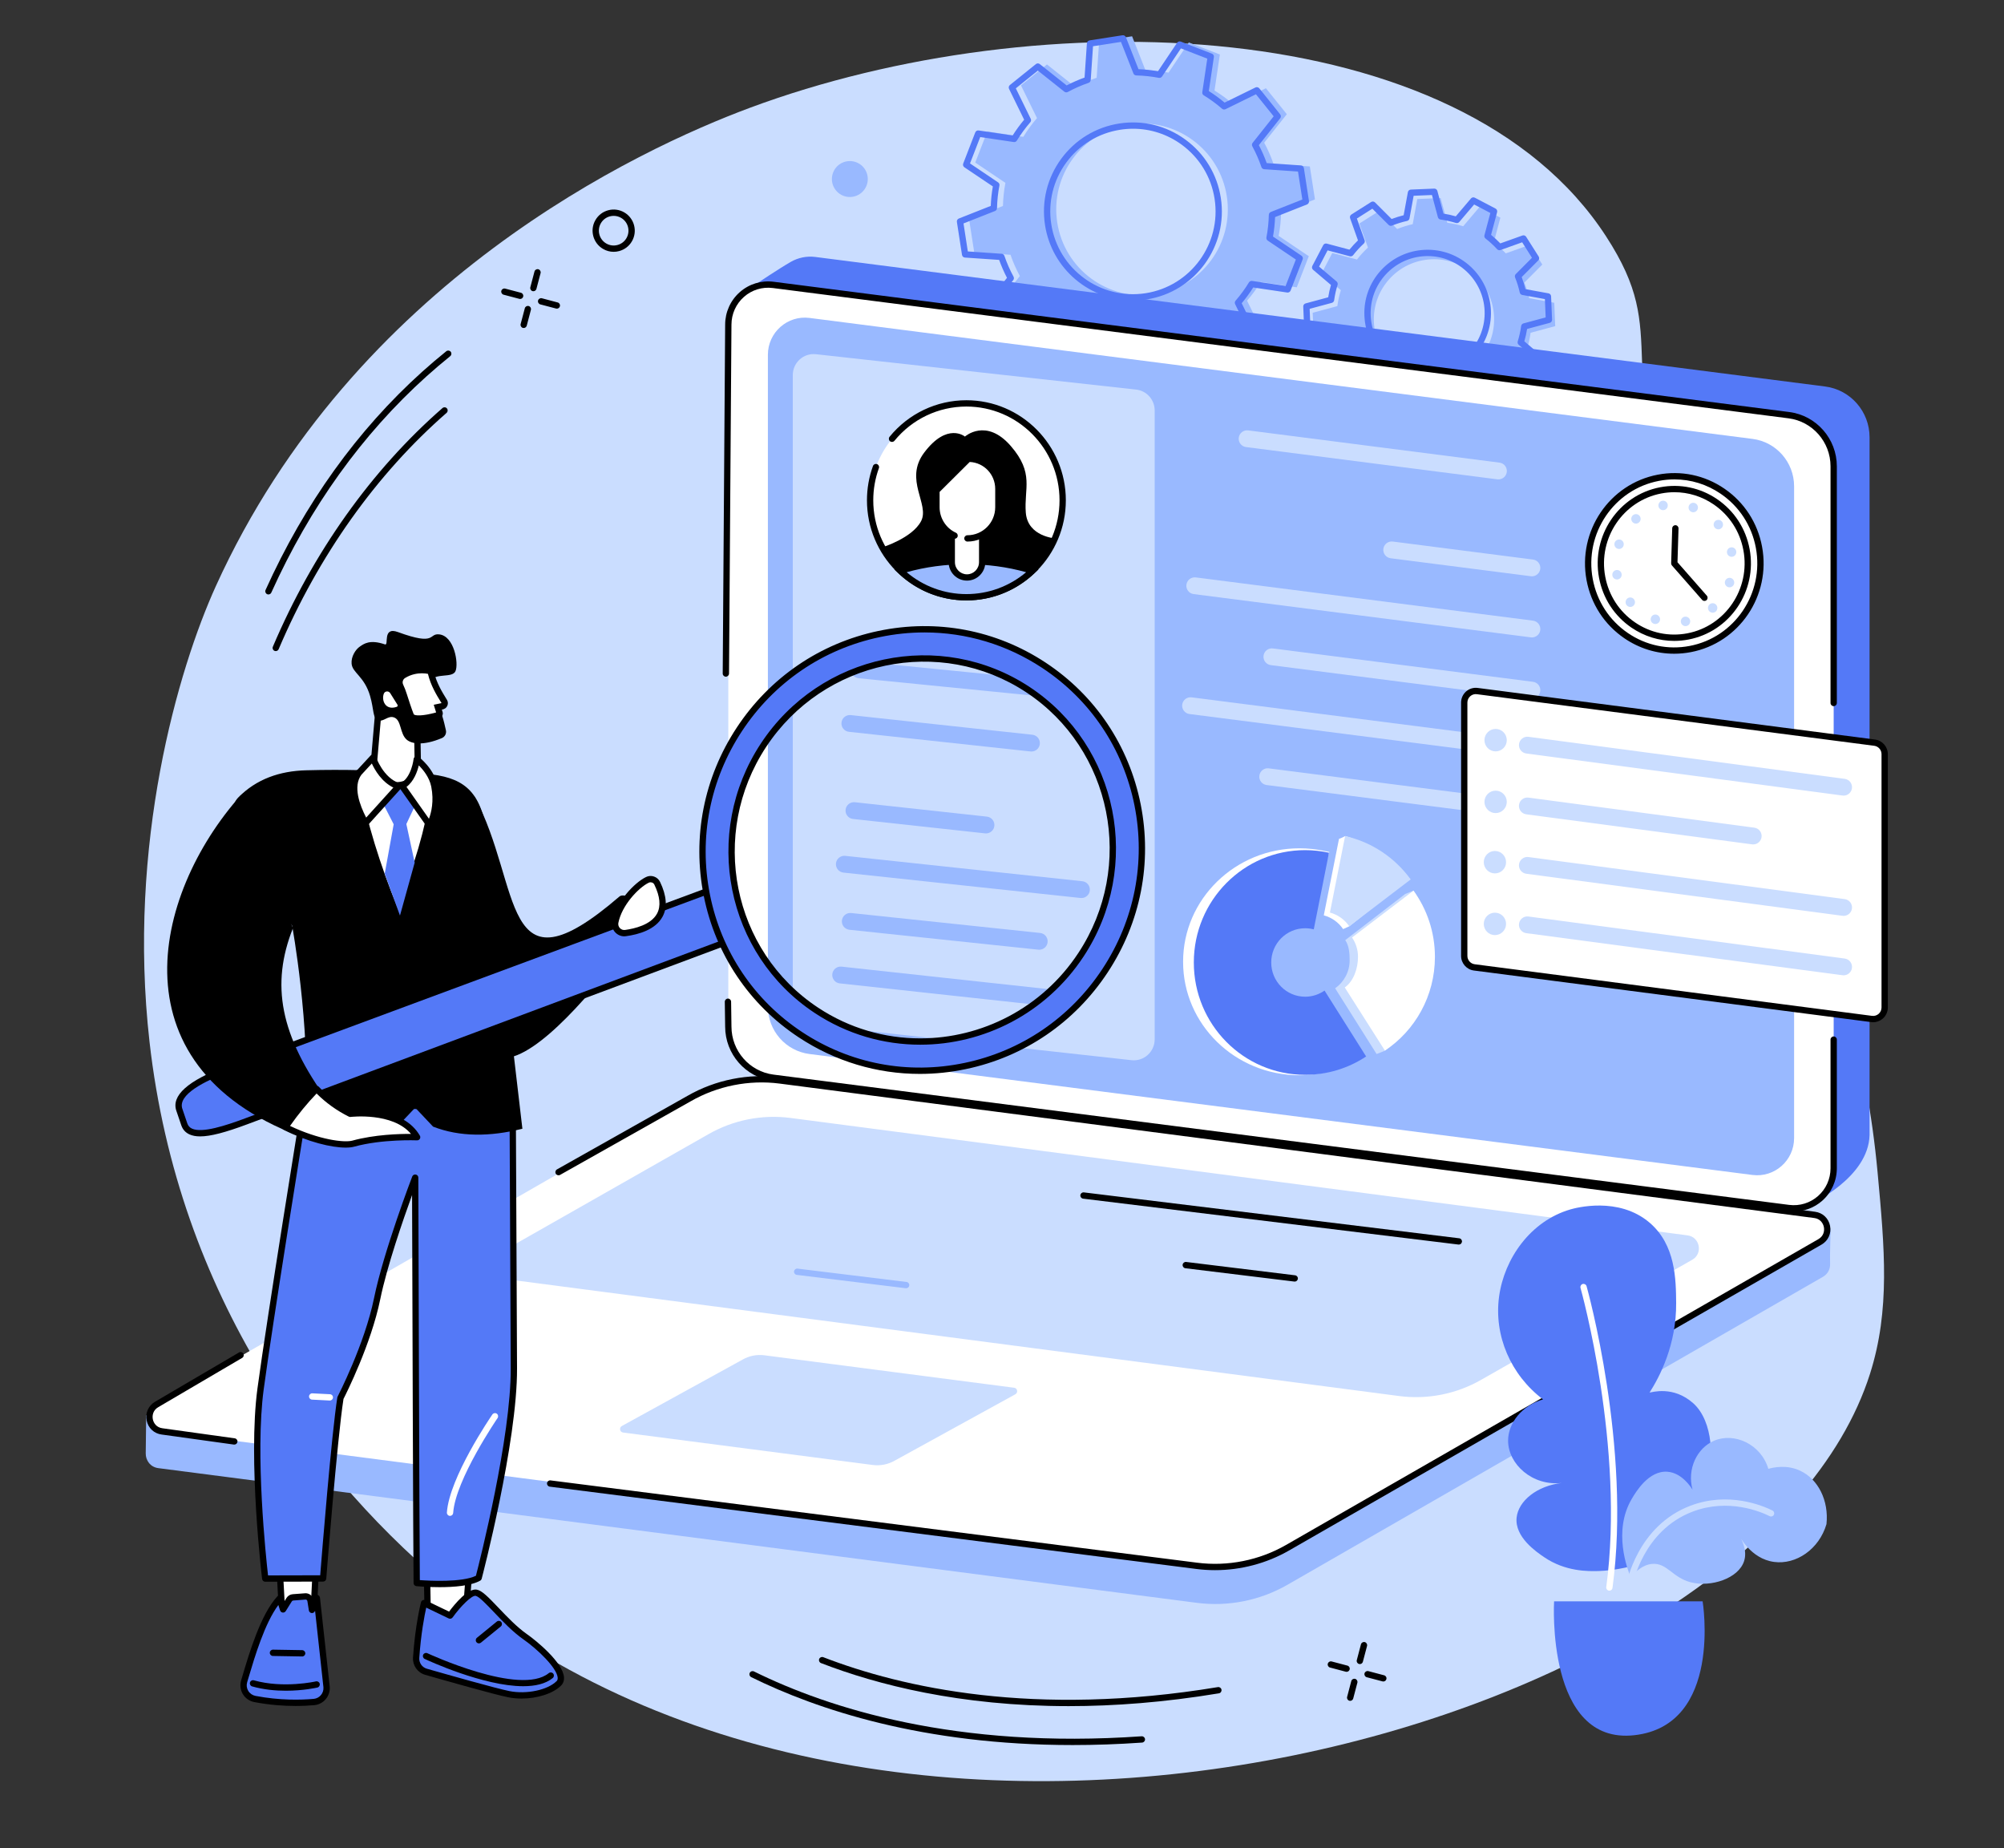 <svg xmlns="http://www.w3.org/2000/svg" xmlns:xlink="http://www.w3.org/1999/xlink" width="500" viewBox="0 0 375 345.75" height="461"><rect x="0" y="0" width="375" height="345.75" fill="#333333" stroke="none"/><defs></defs><g id="0f3fe10f6c"><path style=" stroke:none;fill-rule:nonzero;fill:#caddff;fill-opacity:1;" d="M 40.395 109.648 C 33.332 125.207 23.777 157.887 27.98 194.93 C 33.375 242.461 59.164 277.035 85.133 298.094 C 171.301 367.965 329.047 322.824 349.934 257.008 C 353.723 245.066 352.66 233.551 351.348 219.379 C 347.18 174.309 329.461 157.602 314.688 109.746 C 301.246 66.191 313.098 63.57 300.531 44.211 C 273.262 2.211 194.5 0.027 140.336 20.164 C 119.531 27.898 66.246 52.719 40.395 109.648 "></path><path style=" stroke:none;fill-rule:nonzero;fill:#99b9ff;fill-opacity:1;" d="M 268.797 71.023 C 262.586 71.281 257.344 66.449 257.086 60.23 C 256.828 54.016 261.652 48.77 267.863 48.512 C 274.074 48.254 279.32 53.086 279.578 59.301 C 279.836 65.516 275.008 70.766 268.797 71.023 Z M 291.02 61.016 L 290.84 56.645 L 286.141 55.785 C 285.918 54.781 285.617 53.809 285.238 52.875 L 288.605 49.496 L 286.266 45.801 L 281.766 47.406 C 281.082 46.66 280.332 45.969 279.527 45.344 L 280.758 40.727 L 276.883 38.695 L 273.797 42.336 C 272.836 42.035 271.84 41.812 270.82 41.672 L 269.582 37.059 L 265.211 37.238 L 264.355 41.941 C 263.348 42.164 262.379 42.469 261.445 42.848 L 258.066 39.477 L 254.371 41.82 L 255.98 46.32 C 255.234 47.012 254.547 47.758 253.922 48.559 L 249.305 47.332 L 247.277 51.207 L 250.91 54.297 C 250.609 55.258 250.391 56.254 250.25 57.273 L 245.641 58.516 L 245.82 62.891 L 250.52 63.746 C 250.742 64.754 251.047 65.727 251.426 66.66 L 248.055 70.039 L 250.398 73.734 L 254.895 72.125 C 255.582 72.875 256.332 73.566 257.133 74.188 L 255.906 78.809 L 259.777 80.836 L 262.867 77.199 C 263.828 77.5 264.82 77.723 265.84 77.859 L 267.082 82.477 L 271.449 82.293 L 272.309 77.594 C 273.312 77.371 274.285 77.066 275.219 76.688 L 278.594 80.059 L 282.285 77.715 L 280.68 73.215 C 281.43 72.523 282.117 71.773 282.742 70.973 L 287.355 72.203 L 289.383 68.328 L 285.75 65.238 C 286.051 64.277 286.27 63.281 286.41 62.262 L 291.02 61.016 "></path><path style=" stroke:none;fill-rule:nonzero;fill:#5479f7;fill-opacity:1;" d="M 267.156 47.91 C 267.008 47.91 266.859 47.914 266.711 47.918 C 263.863 48.039 261.23 49.258 259.305 51.355 C 257.375 53.453 256.375 56.176 256.492 59.027 C 256.609 61.875 257.832 64.508 259.926 66.438 C 262.023 68.367 264.746 69.367 267.59 69.25 C 273.469 69.008 278.051 64.023 277.809 58.145 C 277.57 52.41 272.836 47.91 267.156 47.91 Z M 267.141 70.441 C 264.16 70.441 261.332 69.34 259.125 67.305 C 256.801 65.164 255.445 62.238 255.316 59.074 C 255.184 55.91 256.289 52.887 258.434 50.555 C 260.578 48.227 263.496 46.871 266.66 46.738 C 273.195 46.469 278.715 51.562 278.988 58.094 C 279.254 64.625 274.164 70.16 267.641 70.43 C 267.473 70.438 267.305 70.441 267.141 70.441 Z M 261.684 75.426 C 261.746 75.426 261.805 75.434 261.863 75.453 C 262.785 75.742 263.754 75.957 264.738 76.094 C 264.973 76.125 265.168 76.297 265.23 76.523 L 266.352 80.684 L 269.773 80.543 L 270.547 76.305 C 270.59 76.07 270.77 75.887 271 75.832 C 271.973 75.617 272.922 75.324 273.816 74.957 C 274.035 74.867 274.285 74.922 274.453 75.086 L 277.496 78.125 L 280.395 76.289 L 278.945 72.23 C 278.863 72.004 278.926 71.758 279.102 71.598 C 279.82 70.934 280.492 70.203 281.094 69.43 C 281.238 69.242 281.484 69.16 281.715 69.219 L 285.871 70.328 L 287.465 67.289 L 284.188 64.504 C 284.008 64.352 283.934 64.105 284.008 63.875 C 284.293 62.953 284.512 61.984 284.645 60.996 C 284.68 60.762 284.848 60.57 285.074 60.508 L 289.234 59.387 L 289.09 55.957 L 284.855 55.184 C 284.625 55.141 284.438 54.965 284.387 54.73 C 284.168 53.758 283.875 52.812 283.512 51.914 C 283.422 51.695 283.473 51.445 283.641 51.277 L 286.672 48.23 L 284.84 45.332 L 280.785 46.781 C 280.562 46.863 280.312 46.801 280.152 46.625 C 279.488 45.902 278.758 45.23 277.984 44.629 C 277.797 44.484 277.715 44.242 277.777 44.012 L 278.883 39.848 L 275.848 38.258 L 273.066 41.535 C 272.91 41.715 272.664 41.789 272.438 41.715 C 271.516 41.426 270.547 41.211 269.562 41.074 C 269.324 41.043 269.137 40.875 269.07 40.645 L 267.953 36.484 L 264.527 36.629 L 263.754 40.867 C 263.711 41.098 263.531 41.285 263.301 41.336 C 262.328 41.551 261.383 41.848 260.484 42.211 C 260.266 42.301 260.016 42.25 259.848 42.082 L 256.805 39.043 L 253.906 40.883 L 255.355 44.938 C 255.434 45.164 255.375 45.414 255.199 45.574 C 254.48 46.234 253.809 46.965 253.207 47.742 C 253.059 47.93 252.816 48.008 252.586 47.949 L 248.426 46.84 L 246.836 49.883 L 250.113 52.664 C 250.293 52.816 250.367 53.066 250.297 53.293 C 250.008 54.215 249.789 55.184 249.656 56.172 C 249.625 56.406 249.453 56.598 249.227 56.66 L 245.07 57.781 L 245.211 61.211 L 249.445 61.984 C 249.68 62.027 249.863 62.207 249.914 62.438 C 250.129 63.41 250.422 64.355 250.789 65.254 C 250.879 65.473 250.828 65.723 250.66 65.895 L 247.629 68.941 L 249.461 71.84 L 253.516 70.387 C 253.742 70.309 253.988 70.371 254.148 70.543 C 254.812 71.27 255.543 71.941 256.316 72.539 C 256.5 72.688 256.586 72.93 256.523 73.156 L 255.414 77.32 L 258.453 78.914 L 261.234 75.637 C 261.348 75.5 261.516 75.426 261.684 75.426 Z M 265.902 81.883 C 265.637 81.883 265.402 81.707 265.332 81.445 L 264.191 77.207 C 263.406 77.082 262.633 76.91 261.887 76.691 L 259.047 80.039 C 258.867 80.25 258.566 80.309 258.324 80.18 L 254.453 78.148 C 254.207 78.02 254.082 77.738 254.152 77.473 L 255.281 73.227 C 254.676 72.734 254.094 72.199 253.551 71.629 L 249.414 73.109 C 249.156 73.203 248.867 73.102 248.719 72.867 L 246.375 69.172 C 246.23 68.941 246.262 68.633 246.457 68.438 L 249.551 65.332 C 249.273 64.605 249.039 63.852 248.852 63.074 L 244.535 62.289 C 244.262 62.238 244.062 62.008 244.051 61.73 L 243.871 57.359 C 243.859 57.086 244.039 56.836 244.309 56.766 L 248.543 55.621 C 248.668 54.836 248.836 54.066 249.055 53.316 L 245.715 50.477 C 245.504 50.297 245.445 49.996 245.574 49.75 L 247.602 45.875 C 247.73 45.629 248.012 45.508 248.273 45.578 L 252.516 46.707 C 253.012 46.098 253.551 45.516 254.113 44.973 L 252.641 40.836 C 252.543 40.574 252.645 40.285 252.875 40.137 L 256.57 37.797 C 256.805 37.645 257.105 37.68 257.305 37.875 L 260.406 40.973 C 261.137 40.695 261.891 40.461 262.66 40.27 L 263.449 35.953 C 263.5 35.68 263.73 35.477 264.004 35.469 L 268.375 35.289 C 268.648 35.273 268.898 35.457 268.969 35.723 L 270.109 39.965 C 270.895 40.086 271.668 40.258 272.414 40.477 L 275.254 37.133 C 275.43 36.922 275.734 36.863 275.977 36.988 L 279.852 39.02 C 280.094 39.148 280.219 39.43 280.148 39.695 L 279.016 43.941 C 279.625 44.438 280.207 44.973 280.75 45.539 L 284.883 44.062 C 285.145 43.969 285.434 44.066 285.582 44.301 L 287.926 47.996 C 288.07 48.23 288.039 48.535 287.844 48.73 L 284.75 51.836 C 285.023 52.562 285.262 53.32 285.449 54.094 L 289.766 54.883 C 290.035 54.93 290.238 55.16 290.25 55.438 L 290.43 59.809 C 290.441 60.086 290.262 60.332 289.992 60.406 L 285.758 61.547 C 285.633 62.332 285.465 63.105 285.242 63.855 L 288.586 66.695 C 288.797 66.871 288.855 67.172 288.727 67.418 L 286.699 71.293 C 286.57 71.539 286.289 71.664 286.023 71.59 L 281.781 70.461 C 281.289 71.07 280.75 71.652 280.184 72.195 L 281.664 76.332 C 281.754 76.594 281.656 76.883 281.422 77.031 L 277.73 79.375 C 277.496 79.523 277.195 79.488 277 79.293 L 273.895 76.195 C 273.168 76.473 272.41 76.707 271.637 76.898 L 270.852 81.219 C 270.801 81.492 270.57 81.691 270.297 81.703 L 265.926 81.883 C 265.918 81.883 265.91 81.883 265.902 81.883 "></path><path style=" stroke:none;fill-rule:nonzero;fill:#99b9ff;fill-opacity:1;" d="M 216.164 55.051 C 207.398 56.41 199.195 50.402 197.84 41.637 C 196.48 32.867 202.48 24.656 211.242 23.297 C 220.004 21.938 228.211 27.945 229.566 36.711 C 230.926 45.48 224.926 53.691 216.164 55.051 Z M 246.062 37.312 L 245.105 31.141 L 238.312 30.68 C 237.836 29.293 237.25 27.961 236.562 26.699 L 240.797 21.367 L 236.887 16.508 L 230.77 19.504 C 229.676 18.555 228.5 17.695 227.266 16.941 L 228.27 10.195 L 222.453 7.941 L 218.66 13.59 C 217.25 13.32 215.809 13.164 214.34 13.129 L 211.844 6.789 L 205.68 7.746 L 205.215 14.547 C 203.828 15.023 202.5 15.609 201.238 16.297 L 195.914 12.059 L 191.051 15.969 L 194.051 22.098 C 193.102 23.191 192.242 24.363 191.488 25.602 L 184.75 24.594 L 182.496 30.414 L 188.141 34.215 C 187.867 35.621 187.715 37.066 187.68 38.535 L 181.344 41.035 L 182.301 47.203 L 189.094 47.668 C 189.57 49.059 190.156 50.387 190.844 51.648 L 186.609 56.98 L 190.52 61.844 L 196.637 58.844 C 197.73 59.793 198.902 60.652 200.141 61.406 L 199.137 68.148 L 204.949 70.406 L 208.746 64.754 C 210.152 65.031 211.598 65.184 213.066 65.215 L 215.562 71.559 L 221.727 70.602 L 222.191 63.801 C 223.578 63.324 224.906 62.742 226.168 62.051 L 231.496 66.289 L 236.352 62.375 L 233.355 56.254 C 234.309 55.16 235.164 53.984 235.918 52.75 L 242.656 53.754 L 244.91 47.934 L 239.266 44.137 C 239.539 42.727 239.691 41.277 239.723 39.812 L 246.062 37.312 "></path><path style=" stroke:none;fill-rule:nonzero;fill:#5479f7;fill-opacity:1;" d="M 212.031 24.086 C 211.234 24.086 210.434 24.148 209.629 24.273 C 205.551 24.906 201.957 27.094 199.516 30.43 C 197.078 33.766 196.086 37.855 196.719 41.938 C 198.023 50.371 205.938 56.168 214.371 54.859 C 222.793 53.555 228.59 45.629 227.281 37.195 C 226.648 33.109 224.461 29.516 221.133 27.074 C 218.453 25.117 215.289 24.086 212.031 24.086 Z M 214.461 55.445 Z M 211.988 56.227 C 203.926 56.227 196.824 50.336 195.551 42.117 C 194.871 37.723 195.941 33.324 198.566 29.73 C 201.191 26.141 205.055 23.789 209.449 23.105 C 213.844 22.426 218.238 23.496 221.828 26.125 C 225.414 28.75 227.766 32.617 228.445 37.016 C 229.852 46.09 223.621 54.621 214.551 56.027 C 213.691 56.16 212.836 56.227 211.988 56.227 Z M 207.039 64.559 C 207.078 64.559 207.117 64.562 207.152 64.566 C 208.52 64.836 209.941 64.984 211.375 65.02 C 211.613 65.027 211.824 65.172 211.91 65.395 L 214.238 71.293 L 219.465 70.484 L 219.898 64.152 C 219.914 63.918 220.07 63.711 220.293 63.637 C 221.652 63.168 222.961 62.594 224.184 61.926 C 224.391 61.812 224.645 61.836 224.832 61.98 L 229.789 65.926 L 233.91 62.605 L 231.125 56.906 C 231.02 56.691 231.051 56.438 231.207 56.258 C 232.133 55.191 232.977 54.039 233.711 52.832 C 233.836 52.633 234.066 52.523 234.301 52.559 L 240.574 53.492 L 242.488 48.555 L 237.234 45.02 C 237.035 44.887 236.938 44.648 236.98 44.418 C 237.246 43.047 237.398 41.625 237.43 40.191 C 237.438 39.953 237.586 39.742 237.805 39.656 L 243.703 37.328 L 242.891 32.094 L 236.566 31.66 C 236.328 31.645 236.125 31.488 236.047 31.266 C 235.582 29.906 235.008 28.598 234.344 27.375 C 234.23 27.168 234.25 26.91 234.398 26.727 L 238.336 21.762 L 235.02 17.637 L 229.324 20.43 C 229.113 20.531 228.855 20.5 228.68 20.344 C 227.613 19.418 226.461 18.574 225.254 17.836 C 225.051 17.715 224.945 17.48 224.98 17.246 L 225.914 10.969 L 220.98 9.055 L 217.449 14.312 C 217.316 14.512 217.078 14.609 216.844 14.566 C 215.477 14.301 214.059 14.148 212.625 14.113 C 212.387 14.109 212.176 13.961 212.09 13.742 L 209.762 7.84 L 204.531 8.652 L 204.102 14.98 C 204.082 15.219 203.926 15.422 203.703 15.5 C 202.348 15.965 201.043 16.539 199.816 17.207 C 199.609 17.32 199.352 17.301 199.164 17.152 L 194.211 13.211 L 190.086 16.527 L 192.875 22.227 C 192.98 22.441 192.945 22.695 192.793 22.875 C 191.867 23.945 191.023 25.098 190.285 26.301 C 190.164 26.504 189.93 26.613 189.695 26.574 L 183.426 25.641 L 181.512 30.578 L 186.766 34.117 C 186.965 34.246 187.062 34.484 187.016 34.719 C 186.75 36.086 186.602 37.508 186.566 38.941 C 186.562 39.18 186.414 39.391 186.195 39.477 L 180.297 41.805 L 181.105 47.043 L 187.434 47.473 C 187.668 47.488 187.871 47.645 187.949 47.867 C 188.418 49.23 188.992 50.539 189.656 51.758 C 189.77 51.969 189.75 52.223 189.602 52.41 L 185.664 57.371 L 188.98 61.5 L 194.676 58.707 C 194.887 58.602 195.141 58.633 195.32 58.789 C 196.387 59.715 197.539 60.559 198.742 61.297 C 198.945 61.422 199.055 61.652 199.02 61.887 L 198.086 68.164 L 203.02 70.078 L 206.551 64.82 C 206.664 64.652 206.848 64.559 207.039 64.559 Z M 213.859 72.543 C 213.621 72.543 213.402 72.398 213.312 72.168 L 210.957 66.188 C 209.723 66.141 208.5 66.012 207.316 65.801 L 203.738 71.129 C 203.582 71.359 203.289 71.449 203.035 71.352 L 197.219 69.094 C 196.961 68.996 196.809 68.73 196.848 68.457 L 197.797 62.098 C 196.766 61.445 195.777 60.723 194.844 59.938 L 189.074 62.766 C 188.828 62.887 188.527 62.82 188.355 62.605 L 184.449 57.742 C 184.273 57.527 184.273 57.223 184.445 57.004 L 188.434 51.98 C 187.875 50.914 187.383 49.785 186.965 48.625 L 180.555 48.188 C 180.281 48.168 180.055 47.961 180.016 47.688 L 179.059 41.52 C 179.016 41.246 179.168 40.98 179.426 40.883 L 185.398 38.523 C 185.445 37.289 185.574 36.066 185.789 34.879 L 180.465 31.301 C 180.234 31.145 180.141 30.852 180.242 30.594 L 182.496 24.773 C 182.598 24.52 182.859 24.363 183.133 24.406 L 189.488 25.352 C 190.137 24.324 190.859 23.332 191.645 22.398 L 188.816 16.625 C 188.699 16.375 188.762 16.078 188.98 15.906 L 193.84 11.992 C 194.051 11.82 194.359 11.816 194.574 11.992 L 199.598 15.984 C 200.664 15.422 201.789 14.93 202.949 14.512 L 203.387 8.098 C 203.406 7.824 203.613 7.598 203.887 7.555 L 210.047 6.598 C 210.32 6.559 210.586 6.707 210.688 6.965 L 213.043 12.945 C 214.273 12.992 215.496 13.121 216.684 13.336 L 220.262 8.004 C 220.414 7.777 220.711 7.684 220.965 7.785 L 226.777 10.039 C 227.035 10.141 227.191 10.406 227.148 10.676 L 226.203 17.039 C 227.23 17.688 228.223 18.414 229.152 19.199 L 234.922 16.367 C 235.172 16.246 235.469 16.312 235.645 16.527 L 239.551 21.391 C 239.723 21.605 239.723 21.914 239.555 22.129 L 235.562 27.156 C 236.125 28.223 236.617 29.348 237.035 30.512 L 243.441 30.949 C 243.719 30.965 243.945 31.172 243.988 31.445 L 244.941 37.613 C 244.984 37.887 244.828 38.152 244.574 38.254 L 238.602 40.613 C 238.551 41.848 238.422 43.066 238.211 44.254 L 243.535 47.836 C 243.766 47.988 243.859 48.285 243.758 48.539 L 241.504 54.359 C 241.402 54.617 241.141 54.77 240.867 54.73 L 234.512 53.781 C 233.863 54.812 233.137 55.805 232.352 56.734 L 235.18 62.512 C 235.301 62.758 235.234 63.055 235.02 63.23 L 230.16 67.141 C 229.945 67.312 229.641 67.316 229.426 67.145 L 224.402 63.148 C 223.336 63.711 222.211 64.203 221.047 64.625 L 220.613 71.035 C 220.594 71.312 220.387 71.535 220.113 71.578 L 213.949 72.535 C 213.918 72.539 213.891 72.543 213.859 72.543 "></path><path style=" stroke:none;fill-rule:nonzero;fill:#000000;fill-opacity:1;" d="M 199.98 319.207 C 179.613 319.207 164.105 315.203 153.629 311.152 C 153.324 311.035 153.172 310.691 153.289 310.391 C 153.406 310.086 153.746 309.934 154.055 310.051 C 168.777 315.742 193.543 321.336 227.895 315.648 C 228.219 315.598 228.52 315.812 228.57 316.133 C 228.625 316.457 228.406 316.762 228.086 316.812 C 217.875 318.504 208.504 319.207 199.98 319.207 "></path><path style=" stroke:none;fill-rule:nonzero;fill:#000000;fill-opacity:1;" d="M 200.727 326.488 C 172.691 326.488 152.82 319.824 140.566 313.777 C 140.273 313.633 140.156 313.281 140.297 312.988 C 140.441 312.695 140.797 312.574 141.09 312.719 C 155.023 319.594 178.922 327.277 213.633 324.848 C 213.949 324.828 214.238 325.07 214.262 325.395 C 214.285 325.723 214.039 326.004 213.715 326.027 C 209.207 326.344 204.875 326.488 200.727 326.488 "></path><path style=" stroke:none;fill-rule:nonzero;fill:#000000;fill-opacity:1;" d="M 99.809 54.488 C 99.762 54.488 99.711 54.484 99.66 54.469 C 99.344 54.387 99.156 54.062 99.238 53.746 L 100.016 50.797 C 100.098 50.48 100.422 50.293 100.738 50.375 C 101.051 50.461 101.238 50.785 101.156 51.098 L 100.379 54.051 C 100.309 54.312 100.07 54.488 99.809 54.488 "></path><path style=" stroke:none;fill-rule:nonzero;fill:#000000;fill-opacity:1;" d="M 98 61.367 C 97.949 61.367 97.898 61.363 97.848 61.348 C 97.531 61.266 97.344 60.941 97.426 60.625 L 98.207 57.672 C 98.289 57.359 98.613 57.172 98.926 57.254 C 99.242 57.336 99.43 57.66 99.344 57.977 L 98.57 60.926 C 98.5 61.191 98.262 61.367 98 61.367 "></path><path style=" stroke:none;fill-rule:nonzero;fill:#000000;fill-opacity:1;" d="M 97.332 55.934 C 97.281 55.934 97.23 55.93 97.184 55.914 L 94.234 55.137 C 93.918 55.055 93.73 54.73 93.812 54.414 C 93.895 54.098 94.219 53.914 94.531 53.996 L 97.48 54.773 C 97.797 54.855 97.984 55.18 97.902 55.496 C 97.832 55.762 97.594 55.934 97.332 55.934 "></path><path style=" stroke:none;fill-rule:nonzero;fill:#000000;fill-opacity:1;" d="M 104.203 57.746 C 104.152 57.746 104.105 57.738 104.055 57.727 L 101.105 56.949 C 100.789 56.867 100.602 56.543 100.684 56.227 C 100.766 55.91 101.09 55.723 101.402 55.805 L 104.352 56.586 C 104.668 56.668 104.855 56.988 104.773 57.305 C 104.703 57.57 104.465 57.746 104.203 57.746 "></path><path style=" stroke:none;fill-rule:nonzero;fill:#000000;fill-opacity:1;" d="M 254.465 311.34 C 254.414 311.34 254.363 311.336 254.312 311.32 C 253.996 311.238 253.809 310.914 253.891 310.602 L 254.668 307.648 C 254.75 307.332 255.074 307.145 255.391 307.227 C 255.703 307.309 255.891 307.633 255.809 307.949 L 255.031 310.898 C 254.965 311.168 254.723 311.34 254.465 311.34 "></path><path style=" stroke:none;fill-rule:nonzero;fill:#000000;fill-opacity:1;" d="M 252.652 318.219 C 252.602 318.219 252.551 318.211 252.5 318.199 C 252.184 318.113 252 317.793 252.082 317.477 L 252.859 314.523 C 252.941 314.207 253.266 314.02 253.578 314.105 C 253.895 314.188 254.082 314.512 254 314.824 L 253.223 317.777 C 253.152 318.043 252.914 318.219 252.652 318.219 "></path><path style=" stroke:none;fill-rule:nonzero;fill:#000000;fill-opacity:1;" d="M 251.984 312.789 C 251.934 312.789 251.887 312.781 251.836 312.77 L 248.887 311.988 C 248.57 311.906 248.383 311.582 248.465 311.27 C 248.547 310.953 248.871 310.766 249.184 310.848 L 252.133 311.625 C 252.449 311.707 252.637 312.031 252.555 312.348 C 252.484 312.609 252.246 312.789 251.984 312.789 "></path><path style=" stroke:none;fill-rule:nonzero;fill:#000000;fill-opacity:1;" d="M 258.855 314.598 C 258.809 314.598 258.758 314.59 258.707 314.578 L 255.758 313.801 C 255.441 313.719 255.254 313.395 255.336 313.078 C 255.418 312.766 255.742 312.578 256.059 312.66 L 259.008 313.438 C 259.32 313.52 259.512 313.844 259.426 314.16 C 259.359 314.422 259.117 314.598 258.855 314.598 "></path><path style=" stroke:none;fill-rule:nonzero;fill:#000000;fill-opacity:1;" d="M 114.836 40.387 C 114.598 40.387 114.355 40.418 114.117 40.48 C 113.402 40.672 112.805 41.129 112.434 41.773 C 111.672 43.094 112.125 44.793 113.449 45.559 C 114.09 45.93 114.836 46.027 115.551 45.836 C 116.266 45.645 116.863 45.188 117.23 44.547 C 117.996 43.223 117.543 41.523 116.219 40.758 C 115.793 40.512 115.316 40.387 114.836 40.387 Z M 114.828 47.113 C 114.141 47.113 113.465 46.934 112.855 46.578 C 110.973 45.488 110.324 43.07 111.414 41.184 C 111.941 40.266 112.793 39.613 113.812 39.34 C 114.832 39.066 115.895 39.207 116.809 39.734 C 118.695 40.824 119.344 43.25 118.254 45.137 C 117.727 46.051 116.875 46.703 115.855 46.977 C 115.516 47.07 115.168 47.113 114.828 47.113 "></path><path style=" stroke:none;fill-rule:nonzero;fill:#99b9ff;fill-opacity:1;" d="M 160.316 30.391 C 162.027 31.102 162.84 33.07 162.129 34.781 C 161.418 36.5 159.453 37.312 157.738 36.602 C 156.027 35.891 155.215 33.922 155.926 32.207 C 156.637 30.492 158.602 29.68 160.316 30.391 "></path><path style=" stroke:none;fill-rule:nonzero;fill:#000000;fill-opacity:1;" d="M 51.602 121.816 C 51.523 121.816 51.445 121.801 51.371 121.77 C 51.07 121.645 50.93 121.297 51.059 120.996 C 58.555 103.359 69.531 87.922 82.797 76.348 C 83.043 76.133 83.414 76.156 83.629 76.406 C 83.844 76.648 83.816 77.023 83.574 77.238 C 70.441 88.695 59.57 103.984 52.145 121.457 C 52.047 121.684 51.828 121.816 51.602 121.816 "></path><path style=" stroke:none;fill-rule:nonzero;fill:#000000;fill-opacity:1;" d="M 50.23 111.219 C 50.148 111.219 50.066 111.203 49.988 111.168 C 49.691 111.031 49.559 110.684 49.691 110.387 C 56.996 94.223 66.859 80.484 79.008 69.547 C 80.48 68.223 81.996 66.938 83.508 65.719 C 83.766 65.512 84.133 65.555 84.34 65.809 C 84.543 66.062 84.5 66.434 84.246 66.637 C 82.75 67.844 81.254 69.117 79.797 70.426 C 67.773 81.25 58.004 94.859 50.77 110.871 C 50.668 111.09 50.457 111.219 50.23 111.219 "></path><path style=" stroke:none;fill-rule:nonzero;fill:#5479f7;fill-opacity:1;" d="M 148.141 199.383 C 143.383 198.77 139.82 194.699 139.82 189.875 L 139.199 58.18 L 141.531 53.102 C 141.531 53.102 145.773 50.258 147.996 48.984 C 149.336 48.223 150.922 47.863 152.586 48.078 L 341.52 72.309 C 346.277 72.918 349.844 76.992 349.844 81.816 L 349.844 212.367 C 349.621 220.375 338.914 225.203 338.914 225.203 L 148.141 199.383 "></path><path style=" stroke:none;fill-rule:nonzero;fill:#ffffff;fill-opacity:1;" d="M 334.738 226.012 L 144.66 201.637 C 139.871 201.023 136.285 196.926 136.285 192.074 L 136.285 60.73 C 136.285 56.219 140.227 52.73 144.676 53.301 L 334.758 77.676 C 339.543 78.289 343.129 82.387 343.129 87.242 L 343.129 218.582 C 343.129 223.098 339.188 226.586 334.738 226.012 "></path><path style=" stroke:none;fill-rule:nonzero;fill:#99b9ff;fill-opacity:1;" d="M 327.934 219.828 L 151.469 197.199 C 147.023 196.629 143.691 192.824 143.691 188.32 L 143.691 66.383 C 143.691 62.191 147.352 58.953 151.484 59.484 L 327.949 82.117 C 332.391 82.684 335.723 86.488 335.723 90.992 L 335.723 212.93 C 335.723 217.121 332.062 220.359 327.934 219.828 "></path><path style=" stroke:none;fill-rule:nonzero;fill:#000000;fill-opacity:1;" d="M 335.68 226.664 C 335.34 226.664 335 226.645 334.664 226.602 L 144.586 202.223 C 139.516 201.574 135.695 197.211 135.695 192.074 L 135.629 187.426 C 135.625 187.102 135.883 186.832 136.211 186.828 C 136.535 186.82 136.805 187.086 136.809 187.41 L 136.875 192.066 C 136.875 196.617 140.254 200.477 144.734 201.051 L 334.809 225.43 C 336.758 225.676 338.723 225.074 340.199 223.773 C 341.688 222.465 342.539 220.57 342.539 218.582 L 342.539 194.504 C 342.539 194.18 342.805 193.914 343.129 193.914 C 343.457 193.914 343.719 194.18 343.719 194.504 L 343.719 218.582 C 343.719 220.91 342.719 223.125 340.977 224.66 C 339.504 225.961 337.613 226.664 335.68 226.664 "></path><path style=" stroke:none;fill-rule:nonzero;fill:#000000;fill-opacity:1;" d="M 343.129 132.117 C 342.805 132.117 342.539 131.852 342.539 131.527 L 342.539 87.238 C 342.539 82.695 339.16 78.836 334.68 78.266 L 144.602 53.887 C 142.656 53.637 140.691 54.238 139.219 55.539 C 137.73 56.852 136.875 58.742 136.875 60.73 L 136.418 126.02 C 136.414 126.348 136.137 126.602 135.824 126.605 C 135.496 126.602 135.234 126.336 135.238 126.012 L 135.695 60.727 C 135.695 58.402 136.695 56.188 138.438 54.652 C 140.168 53.129 142.469 52.422 144.754 52.715 L 334.832 77.09 C 339.898 77.742 343.719 82.105 343.719 87.238 L 343.719 131.527 C 343.719 131.852 343.457 132.117 343.129 132.117 "></path><path style=" stroke:none;fill-rule:nonzero;fill:#99b9ff;fill-opacity:1;" d="M 223.941 299.879 L 29.629 274.68 C 28.109 274.484 27.25 273.203 27.27 271.922 C 27.285 271.039 27.355 264.82 27.355 264.82 L 130.098 205.754 C 135.246 202.797 141.906 201.652 147.785 202.41 L 339.645 227.301 C 340.801 227.449 341.789 228.203 342.25 229.281 L 342.559 230.008 C 342.559 230.008 342.395 235.195 342.457 236.406 C 342.512 237.352 342.09 238.332 341.098 238.898 L 240.938 296.492 C 235.789 299.449 229.82 300.637 223.941 299.879 "></path><path style=" stroke:none;fill-rule:nonzero;fill:#ffffff;fill-opacity:1;" d="M 223.941 292.957 L 30.324 267.805 C 27.754 267.473 27.078 264.047 29.328 262.754 L 128.953 205.531 C 134.102 202.574 140.066 201.387 145.949 202.145 L 339.566 227.297 C 342.137 227.625 342.812 231.055 340.562 232.348 L 240.938 289.566 C 235.789 292.523 229.824 293.715 223.941 292.957 "></path><path style=" stroke:none;fill-rule:nonzero;fill:#caddff;fill-opacity:1;" d="M 261.852 261.195 L 93.957 239.227 C 91.637 238.926 91.027 235.832 93.059 234.664 L 132.535 212.219 C 137.184 209.551 142.574 208.473 147.883 209.156 L 315.777 231.129 C 318.098 231.426 318.707 234.523 316.676 235.688 L 277.199 258.133 C 272.551 260.805 267.16 261.879 261.852 261.195 "></path><path style=" stroke:none;fill-rule:nonzero;fill:#caddff;fill-opacity:1;" d="M 163.324 274.09 L 116.598 268.02 C 115.977 267.941 115.812 267.113 116.355 266.801 L 138.938 254.383 C 140.18 253.668 141.617 253.383 143.039 253.566 L 189.766 259.637 C 190.387 259.715 190.551 260.543 190.008 260.855 L 167.43 273.273 C 166.184 273.984 164.746 274.273 163.324 274.09 "></path><path style=" stroke:none;fill-rule:nonzero;fill:#000000;fill-opacity:1;" d="M 227.363 293.766 C 226.195 293.766 225.027 293.691 223.867 293.543 L 102.875 278.145 C 102.551 278.102 102.324 277.805 102.363 277.48 C 102.406 277.16 102.699 276.93 103.023 276.973 L 224.016 292.371 C 229.734 293.109 235.637 291.93 240.645 289.055 L 340.27 231.836 C 341.242 231.277 341.438 230.297 341.293 229.574 C 341.148 228.848 340.602 228.023 339.492 227.883 L 145.871 202.73 C 140.156 201.992 134.254 203.172 129.25 206.043 L 104.805 219.816 C 104.52 219.977 104.16 219.875 104 219.59 C 103.84 219.309 103.941 218.945 104.227 218.785 L 128.664 205.016 C 133.887 202.02 140.055 200.789 146.023 201.559 L 339.641 226.711 C 341.066 226.895 342.168 227.926 342.449 229.34 C 342.73 230.762 342.105 232.141 340.855 232.859 L 241.227 290.082 C 237.02 292.5 232.199 293.766 227.363 293.766 "></path><path style=" stroke:none;fill-rule:nonzero;fill:#000000;fill-opacity:1;" d="M 43.848 270.273 C 43.82 270.273 43.793 270.273 43.766 270.27 L 30.242 268.391 C 28.824 268.207 27.723 267.176 27.441 265.762 C 27.16 264.34 27.785 262.961 29.035 262.242 L 44.723 253.039 C 45 252.871 45.363 252.965 45.527 253.25 C 45.691 253.531 45.598 253.891 45.316 254.055 L 29.625 263.266 C 28.645 263.828 28.453 264.805 28.598 265.531 C 28.742 266.254 29.289 267.078 30.398 267.219 L 43.926 269.102 C 44.25 269.145 44.473 269.441 44.43 269.766 C 44.391 270.062 44.137 270.273 43.848 270.273 "></path><path style=" stroke:none;fill-rule:nonzero;fill:#000000;fill-opacity:1;" d="M 272.984 232.852 C 272.961 232.852 272.934 232.852 272.91 232.848 L 202.676 224.262 C 202.355 224.223 202.125 223.93 202.164 223.602 C 202.203 223.281 202.5 223.047 202.82 223.09 L 273.055 231.676 C 273.379 231.715 273.609 232.012 273.57 232.332 C 273.531 232.633 273.277 232.852 272.984 232.852 "></path><path style=" stroke:none;fill-rule:nonzero;fill:#000000;fill-opacity:1;" d="M 242.277 239.777 C 242.254 239.777 242.23 239.773 242.207 239.773 L 221.816 237.281 C 221.492 237.238 221.262 236.945 221.301 236.621 C 221.34 236.297 221.633 236.066 221.957 236.105 L 242.348 238.602 C 242.672 238.641 242.902 238.934 242.863 239.258 C 242.824 239.559 242.57 239.777 242.277 239.777 "></path><path style=" stroke:none;fill-rule:nonzero;fill:#99b9ff;fill-opacity:1;" d="M 169.562 241.023 C 169.543 241.023 169.516 241.023 169.492 241.02 L 149.102 238.523 C 148.777 238.484 148.547 238.191 148.586 237.867 C 148.625 237.543 148.926 237.312 149.246 237.352 L 169.637 239.848 C 169.957 239.887 170.191 240.18 170.148 240.504 C 170.113 240.805 169.859 241.023 169.562 241.023 "></path><path style=" stroke:none;fill-rule:nonzero;fill:#caddff;fill-opacity:1;" d="M 280.398 89.691 C 280.332 89.691 280.266 89.688 280.195 89.68 L 233.168 83.645 C 232.305 83.535 231.695 82.746 231.805 81.883 C 231.914 81.023 232.699 80.414 233.566 80.523 L 280.594 86.555 C 281.457 86.664 282.066 87.453 281.957 88.316 C 281.855 89.109 281.18 89.691 280.398 89.691 "></path><path style=" stroke:none;fill-rule:nonzero;fill:#caddff;fill-opacity:1;" d="M 286.664 107.824 C 286.598 107.824 286.531 107.82 286.461 107.809 L 260.223 104.445 C 259.363 104.336 258.754 103.547 258.863 102.684 C 258.973 101.82 259.758 101.211 260.625 101.32 L 286.863 104.688 C 287.727 104.797 288.332 105.586 288.223 106.449 C 288.121 107.242 287.445 107.824 286.664 107.824 "></path><path style=" stroke:none;fill-rule:nonzero;fill:#caddff;fill-opacity:1;" d="M 286.664 119.262 C 286.598 119.262 286.531 119.254 286.461 119.246 L 223.367 111.152 C 222.508 111.043 221.895 110.254 222.008 109.395 C 222.117 108.527 222.906 107.922 223.77 108.031 L 286.863 116.121 C 287.727 116.23 288.332 117.023 288.223 117.887 C 288.121 118.68 287.445 119.262 286.664 119.262 "></path><path style=" stroke:none;fill-rule:nonzero;fill:#caddff;fill-opacity:1;" d="M 286.664 130.695 C 286.598 130.695 286.531 130.691 286.461 130.684 L 237.801 124.441 C 236.941 124.332 236.332 123.543 236.441 122.68 C 236.551 121.816 237.336 121.207 238.203 121.32 L 286.863 127.562 C 287.727 127.672 288.332 128.457 288.223 129.32 C 288.121 130.113 287.445 130.695 286.664 130.695 "></path><path style=" stroke:none;fill-rule:nonzero;fill:#caddff;fill-opacity:1;" d="M 285.883 141.695 C 285.816 141.695 285.746 141.688 285.68 141.68 L 222.586 133.59 C 221.723 133.48 221.113 132.691 221.223 131.828 C 221.336 130.965 222.121 130.355 222.984 130.469 L 286.078 138.555 C 286.941 138.668 287.551 139.457 287.441 140.32 C 287.34 141.113 286.66 141.695 285.883 141.695 "></path><path style=" stroke:none;fill-rule:nonzero;fill:#caddff;fill-opacity:1;" d="M 285.883 153.133 C 285.816 153.133 285.746 153.125 285.68 153.117 L 237.02 146.875 C 236.156 146.766 235.547 145.977 235.66 145.113 C 235.77 144.254 236.555 143.641 237.418 143.754 L 286.078 149.992 C 286.941 150.105 287.551 150.891 287.441 151.754 C 287.34 152.547 286.66 153.133 285.883 153.133 "></path><path style=" stroke:none;fill-rule:nonzero;fill:#caddff;fill-opacity:1;" d="M 211.738 198.355 L 151.832 191.738 C 149.852 191.52 148.352 189.836 148.352 187.836 L 148.352 70.172 C 148.352 67.832 150.371 66.016 152.68 66.27 L 212.59 72.887 C 214.57 73.102 216.07 74.785 216.07 76.789 L 216.07 194.453 C 216.07 196.793 214.047 198.609 211.738 198.355 "></path><path style=" stroke:none;fill-rule:nonzero;fill:#ffffff;fill-opacity:1;" d="M 162.82 93.609 C 162.82 83.594 170.887 75.477 180.836 75.477 C 190.785 75.477 198.855 83.594 198.855 93.609 C 198.855 103.625 190.785 111.742 180.836 111.742 C 170.887 111.742 162.82 103.625 162.82 93.609 "></path><path style=" stroke:none;fill-rule:nonzero;fill:#000000;fill-opacity:1;" d="M 180.836 112.332 C 170.578 112.332 162.23 103.93 162.23 93.605 C 162.23 91.398 162.609 89.238 163.355 87.184 C 163.465 86.879 163.801 86.719 164.109 86.832 C 164.418 86.941 164.574 87.281 164.465 87.586 C 163.766 89.512 163.41 91.535 163.41 93.605 C 163.41 103.281 171.227 111.148 180.836 111.148 C 190.445 111.148 198.266 103.281 198.266 93.605 C 198.266 83.934 190.445 76.062 180.836 76.062 C 175.609 76.062 170.699 78.398 167.375 82.465 C 167.168 82.719 166.797 82.758 166.543 82.551 C 166.293 82.344 166.254 81.973 166.461 81.719 C 170.012 77.375 175.254 74.883 180.836 74.883 C 191.098 74.883 199.445 83.281 199.445 93.605 C 199.445 103.93 191.098 112.332 180.836 112.332 "></path><path style=" stroke:none;fill-rule:nonzero;fill:#99b9ff;fill-opacity:1;" d="M 168.477 106.793 C 171.703 109.859 176.051 111.742 180.836 111.742 C 185.625 111.742 189.973 109.859 193.195 106.793 C 189.465 105.633 185.27 104.977 180.836 104.977 C 176.402 104.977 172.211 105.633 168.477 106.793 "></path><path style=" stroke:none;fill-rule:nonzero;fill:#ffffff;fill-opacity:1;" d="M 180.945 108.043 C 179.375 108.043 178.102 106.758 178.102 105.18 L 178.102 90.586 L 183.789 90.586 L 183.789 105.18 C 183.789 106.758 182.516 108.043 180.945 108.043 "></path><path style=" stroke:none;fill-rule:nonzero;fill:#000000;fill-opacity:1;" d="M 191.953 95.91 C 191.598 91.379 193.586 88.551 189.129 83.426 C 184.52 78.125 180.562 81.68 180.562 81.68 C 180.562 81.68 177.266 78.922 172.934 84.688 C 169.117 89.773 174.008 94.328 172.363 97.496 C 170.719 100.66 165.141 102.387 165.141 102.387 C 165.141 102.387 166.93 105.984 169.148 107.57 L 192.668 107.57 C 192.668 107.57 197.531 102.242 197.531 100.734 C 197.531 100.734 192.312 100.445 191.953 95.91 "></path><path style=" stroke:none;fill-rule:nonzero;fill:#99b9ff;fill-opacity:1;" d="M 168.477 106.793 C 171.703 109.859 176.051 111.742 180.836 111.742 C 185.625 111.742 189.973 109.859 193.195 106.793 C 189.465 105.633 185.27 104.977 180.836 104.977 C 176.402 104.977 172.211 105.633 168.477 106.793 "></path><path style=" stroke:none;fill-rule:nonzero;fill:#000000;fill-opacity:1;" d="M 169.66 107.059 C 172.793 109.703 176.723 111.152 180.836 111.152 C 184.953 111.152 188.879 109.703 192.016 107.059 C 188.492 106.07 184.734 105.566 180.836 105.566 C 176.938 105.566 173.184 106.07 169.66 107.059 Z M 180.836 112.332 C 176.074 112.332 171.539 110.52 168.07 107.223 L 167.344 106.531 L 168.305 106.23 C 172.23 105.008 176.445 104.387 180.836 104.387 C 185.227 104.387 189.445 105.008 193.375 106.23 L 194.332 106.531 L 193.602 107.223 C 190.133 110.52 185.602 112.332 180.836 112.332 "></path><path style=" stroke:none;fill-rule:nonzero;fill:#ffffff;fill-opacity:1;" d="M 181.223 85.836 L 181.027 85.836 L 175.238 91.691 L 175.238 94.902 C 175.238 97.047 176.387 98.914 178.102 99.93 L 178.102 105.18 C 178.102 106.762 179.375 108.043 180.945 108.043 C 182.516 108.043 183.789 106.762 183.789 105.18 L 183.789 100.027 C 185.594 99.039 186.82 97.117 186.82 94.902 L 186.82 91.469 C 186.82 88.355 184.312 85.836 181.223 85.836 "></path><path style=" stroke:none;fill-rule:nonzero;fill:#000000;fill-opacity:1;" d="M 180.945 108.629 C 179.051 108.629 177.512 107.082 177.512 105.18 L 177.512 100.09 C 177.512 99.762 177.777 99.5 178.102 99.5 C 178.43 99.5 178.691 99.762 178.691 100.09 L 178.691 105.18 C 178.691 106.434 179.703 107.453 180.945 107.453 C 182.188 107.453 183.199 106.434 183.199 105.18 L 183.199 100.176 C 183.199 99.848 183.461 99.586 183.789 99.586 C 184.113 99.586 184.379 99.848 184.379 100.176 L 184.379 105.18 C 184.379 107.082 182.84 108.629 180.945 108.629 "></path><path style=" stroke:none;fill-rule:nonzero;fill:#000000;fill-opacity:1;" d="M 181.027 101.324 C 180.703 101.324 180.438 101.059 180.438 100.73 C 180.438 100.406 180.703 100.141 181.027 100.141 C 183.895 100.141 186.23 97.793 186.23 94.902 L 186.23 91.469 C 186.23 88.766 184.137 86.559 181.461 86.43 L 175.824 92.035 L 175.824 94.902 C 175.824 96.953 177.023 98.824 178.875 99.672 C 179.172 99.809 179.305 100.16 179.168 100.457 C 179.031 100.754 178.684 100.883 178.383 100.746 C 176.113 99.707 174.648 97.414 174.648 94.902 L 174.648 91.789 C 174.648 91.633 174.707 91.48 174.82 91.371 L 180.805 85.418 C 180.914 85.309 181.066 85.246 181.223 85.246 C 181.312 85.246 181.406 85.246 181.496 85.25 C 184.812 85.395 187.41 88.129 187.41 91.469 L 187.41 94.902 C 187.41 98.441 184.547 101.324 181.027 101.324 "></path><path style=" stroke:none;fill-rule:nonzero;fill:#99b9ff;fill-opacity:1;" d="M 194.816 130.281 C 194.762 130.281 194.711 130.277 194.656 130.273 L 160.672 126.891 C 159.805 126.805 159.176 126.031 159.262 125.168 C 159.348 124.301 160.121 123.672 160.98 123.758 L 194.969 127.137 C 195.832 127.223 196.465 127.996 196.379 128.863 C 196.297 129.672 195.613 130.281 194.816 130.281 "></path><path style=" stroke:none;fill-rule:nonzero;fill:#99b9ff;fill-opacity:1;" d="M 193.016 140.602 C 192.961 140.602 192.902 140.602 192.844 140.594 L 158.859 136.918 C 157.992 136.824 157.367 136.047 157.465 135.184 C 157.555 134.32 158.332 133.695 159.195 133.789 L 193.184 137.465 C 194.047 137.559 194.672 138.332 194.578 139.199 C 194.492 140.008 193.809 140.602 193.016 140.602 "></path><path style=" stroke:none;fill-rule:nonzero;fill:#99b9ff;fill-opacity:1;" d="M 184.508 155.926 C 184.453 155.926 184.395 155.922 184.336 155.918 L 159.625 153.223 C 158.762 153.133 158.141 152.355 158.23 151.488 C 158.324 150.625 159.105 150 159.965 150.094 L 184.676 152.785 C 185.539 152.883 186.164 153.66 186.07 154.523 C 185.984 155.332 185.301 155.926 184.508 155.926 "></path><path style=" stroke:none;fill-rule:nonzero;fill:#99b9ff;fill-opacity:1;" d="M 202.371 168.016 C 202.316 168.016 202.258 168.016 202.203 168.008 L 157.828 163.258 C 156.965 163.164 156.34 162.387 156.43 161.523 C 156.523 160.66 157.305 160.035 158.164 160.125 L 202.539 164.875 C 203.398 164.969 204.023 165.746 203.934 166.609 C 203.848 167.418 203.164 168.016 202.371 168.016 "></path><path style=" stroke:none;fill-rule:nonzero;fill:#99b9ff;fill-opacity:1;" d="M 194.469 177.691 C 194.414 177.691 194.359 177.688 194.305 177.68 L 158.945 173.953 C 158.078 173.859 157.453 173.086 157.543 172.219 C 157.637 171.355 158.41 170.73 159.273 170.82 L 194.633 174.551 C 195.496 174.641 196.125 175.414 196.035 176.281 C 195.949 177.09 195.266 177.691 194.469 177.691 "></path><path style=" stroke:none;fill-rule:nonzero;fill:#99b9ff;fill-opacity:1;" d="M 200.996 188.746 C 200.941 188.746 200.883 188.742 200.824 188.734 L 157.137 183.984 C 156.273 183.891 155.652 183.113 155.746 182.246 C 155.84 181.383 156.609 180.758 157.48 180.852 L 201.164 185.605 C 202.031 185.699 202.652 186.477 202.559 187.34 C 202.473 188.145 201.789 188.746 200.996 188.746 "></path><path style=" stroke:none;fill-rule:nonzero;fill:#ffffff;fill-opacity:1;" d="M 329.148 102.391 C 330.797 111.242 325.039 119.766 316.293 121.434 C 307.543 123.102 299.113 117.281 297.461 108.43 C 295.812 99.582 301.57 91.055 310.32 89.387 C 319.066 87.719 327.5 93.539 329.148 102.391 "></path><path style=" stroke:none;fill-rule:nonzero;fill:#000000;fill-opacity:1;" d="M 313.336 89.691 C 312.371 89.691 311.398 89.781 310.43 89.969 C 302.012 91.57 296.453 99.805 298.043 108.324 C 298.816 112.477 301.152 116.066 304.613 118.434 C 308.027 120.766 312.133 121.625 316.18 120.852 C 324.598 119.25 330.156 111.016 328.566 102.5 C 327.793 98.344 325.461 94.754 321.996 92.387 C 319.402 90.613 316.402 89.691 313.336 89.691 Z M 313.273 122.309 C 309.969 122.309 306.742 121.32 303.949 119.41 C 300.223 116.863 297.715 113.004 296.883 108.539 C 295.18 99.383 301.156 90.535 310.211 88.809 C 314.566 87.977 318.992 88.902 322.664 91.414 C 326.387 93.957 328.895 97.816 329.727 102.281 C 331.434 111.438 325.453 120.289 316.398 122.012 C 315.359 122.211 314.312 122.309 313.273 122.309 "></path><path style=" stroke:none;fill-rule:nonzero;fill:#000000;fill-opacity:1;" d="M 313.332 92.09 C 312.512 92.09 311.691 92.168 310.871 92.324 C 303.738 93.684 299.031 100.66 300.379 107.875 C 301.031 111.395 303.012 114.438 305.945 116.441 C 308.832 118.418 312.312 119.145 315.742 118.492 C 322.875 117.133 327.582 110.156 326.234 102.941 C 325.582 99.422 323.602 96.379 320.672 94.375 C 318.473 92.871 315.934 92.09 313.332 92.09 Z M 313.277 119.91 C 310.445 119.91 307.676 119.055 305.277 117.418 C 302.082 115.234 299.934 111.922 299.219 108.094 C 297.754 100.238 302.883 92.645 310.652 91.164 C 314.387 90.453 318.184 91.246 321.332 93.398 C 324.531 95.582 326.684 98.895 327.398 102.727 C 328.859 110.578 323.73 118.172 315.965 119.652 C 315.07 119.824 314.172 119.91 313.277 119.91 "></path><path style=" stroke:none;fill-rule:nonzero;fill:#000000;fill-opacity:1;" d="M 318.945 112.43 C 318.781 112.43 318.621 112.363 318.504 112.227 L 312.863 105.797 C 312.766 105.684 312.711 105.539 312.715 105.391 L 312.914 98.836 C 312.922 98.516 313.184 98.262 313.504 98.262 C 313.508 98.262 313.516 98.262 313.523 98.262 C 313.848 98.27 314.102 98.543 314.094 98.867 L 313.902 105.195 L 319.391 111.449 C 319.605 111.695 319.578 112.066 319.336 112.281 C 319.227 112.383 319.086 112.43 318.945 112.43 "></path><path style=" stroke:none;fill-rule:nonzero;fill:#caddff;fill-opacity:1;" d="M 312.07 94.398 C 312.16 94.879 311.848 95.344 311.371 95.434 C 310.895 95.527 310.434 95.211 310.344 94.727 C 310.258 94.246 310.57 93.781 311.047 93.691 C 311.523 93.602 311.98 93.918 312.07 94.398 "></path><path style=" stroke:none;fill-rule:nonzero;fill:#caddff;fill-opacity:1;" d="M 306.793 96.496 C 307.109 96.867 307.07 97.43 306.699 97.75 C 306.332 98.07 305.777 98.027 305.461 97.652 C 305.148 97.281 305.188 96.723 305.555 96.402 C 305.922 96.086 306.477 96.125 306.793 96.496 "></path><path style=" stroke:none;fill-rule:nonzero;fill:#caddff;fill-opacity:1;" d="M 303.262 100.984 C 303.719 101.145 303.957 101.652 303.797 102.117 C 303.637 102.578 303.137 102.82 302.68 102.66 C 302.223 102.496 301.984 101.992 302.141 101.531 C 302.305 101.066 302.805 100.82 303.262 100.984 "></path><path style=" stroke:none;fill-rule:nonzero;fill:#caddff;fill-opacity:1;" d="M 302.422 106.656 C 302.898 106.566 303.355 106.883 303.445 107.367 C 303.535 107.848 303.219 108.312 302.746 108.402 C 302.266 108.492 301.809 108.176 301.719 107.695 C 301.629 107.211 301.945 106.746 302.422 106.656 "></path><path style=" stroke:none;fill-rule:nonzero;fill:#caddff;fill-opacity:1;" d="M 304.496 111.996 C 304.863 111.676 305.418 111.719 305.734 112.09 C 306.051 112.461 306.008 113.023 305.641 113.34 C 305.273 113.66 304.719 113.617 304.402 113.246 C 304.086 112.875 304.129 112.316 304.496 111.996 "></path><path style=" stroke:none;fill-rule:nonzero;fill:#caddff;fill-opacity:1;" d="M 308.934 115.57 C 309.094 115.105 309.594 114.863 310.051 115.023 C 310.508 115.188 310.75 115.695 310.59 116.156 C 310.43 116.621 309.926 116.863 309.469 116.699 C 309.012 116.539 308.773 116.031 308.934 115.57 "></path><path style=" stroke:none;fill-rule:nonzero;fill:#caddff;fill-opacity:1;" d="M 314.539 116.422 C 314.449 115.938 314.762 115.477 315.242 115.383 C 315.715 115.293 316.176 115.609 316.266 116.09 C 316.355 116.574 316.043 117.039 315.566 117.129 C 315.09 117.219 314.629 116.902 314.539 116.422 "></path><path style=" stroke:none;fill-rule:nonzero;fill:#caddff;fill-opacity:1;" d="M 319.82 114.32 C 319.5 113.949 319.543 113.391 319.91 113.07 C 320.281 112.75 320.836 112.793 321.148 113.164 C 321.465 113.535 321.422 114.098 321.055 114.418 C 320.688 114.738 320.133 114.695 319.82 114.32 "></path><path style=" stroke:none;fill-rule:nonzero;fill:#caddff;fill-opacity:1;" d="M 323.352 109.836 C 322.895 109.672 322.652 109.164 322.812 108.703 C 322.973 108.238 323.477 107.996 323.934 108.156 C 324.391 108.32 324.629 108.828 324.473 109.289 C 324.309 109.754 323.809 109.996 323.352 109.836 "></path><path style=" stroke:none;fill-rule:nonzero;fill:#caddff;fill-opacity:1;" d="M 324.195 104.16 C 323.719 104.25 323.258 103.934 323.168 103.453 C 323.078 102.969 323.395 102.504 323.871 102.414 C 324.348 102.324 324.805 102.641 324.895 103.121 C 324.984 103.605 324.672 104.07 324.195 104.16 "></path><path style=" stroke:none;fill-rule:nonzero;fill:#caddff;fill-opacity:1;" d="M 322.117 98.82 C 321.75 99.145 321.195 99.098 320.879 98.727 C 320.562 98.355 320.605 97.797 320.973 97.477 C 321.34 97.156 321.895 97.199 322.211 97.57 C 322.527 97.941 322.484 98.504 322.117 98.82 "></path><path style=" stroke:none;fill-rule:nonzero;fill:#caddff;fill-opacity:1;" d="M 317.68 95.246 C 317.523 95.711 317.02 95.953 316.562 95.793 C 316.105 95.629 315.863 95.121 316.023 94.66 C 316.188 94.199 316.684 93.953 317.145 94.117 C 317.602 94.277 317.844 94.785 317.68 95.246 "></path><path style=" stroke:none;fill-rule:nonzero;fill:#caddff;fill-opacity:1;" d="M 262.938 167.258 C 262.938 167.262 262.938 167.262 262.938 167.266 L 251.73 175.891 C 252.434 176.922 252.555 178.312 252.555 179.66 C 252.555 181.832 251.477 183.75 249.84 184.906 L 257.594 197.195 C 258.176 196.984 259.082 196.629 259.16 196.566 C 263.961 192.641 266.941 186.391 266.945 179.672 C 266.949 175.195 266.867 170.047 264.504 166.637 C 264.504 166.637 263.59 167 262.938 167.258 "></path><path style=" stroke:none;fill-rule:nonzero;fill:#ffffff;fill-opacity:1;" d="M 251.332 173.828 L 252.48 173.305 L 262.828 165.062 C 260.082 161.273 256.32 157.688 251.711 156.422 C 251.711 156.422 251.047 156.805 250.562 156.945 L 247.715 171.258 C 249.207 171.652 250.484 172.582 251.332 173.828 "></path><path style=" stroke:none;fill-rule:nonzero;fill:#ffffff;fill-opacity:1;" d="M 255.062 197.656 L 254.605 196.957 L 247.52 185.672 C 246.445 186.406 244.641 186.805 243.227 186.801 C 239.562 186.797 236.52 183.512 236.523 179.938 C 236.527 176.363 238.82 172.973 242.484 172.977 C 243.066 172.977 244.273 172.746 244.809 172.883 L 248.75 159.395 C 248.758 159.398 247.836 159.207 247.836 159.207 C 246.336 158.887 244.777 158.715 243.176 158.715 C 231.148 158.703 221.395 168.203 221.387 179.926 C 221.375 191.652 231.117 201.164 243.141 201.172 C 247.555 201.176 251.66 199.898 255.094 197.699 L 255.062 197.656 "></path><path style=" stroke:none;fill-rule:nonzero;fill:#caddff;fill-opacity:1;" d="M 252.48 173.305 L 263.977 164.535 C 261.047 160.492 256.719 157.547 251.707 156.422 L 248.863 170.734 C 250.352 171.129 251.629 172.059 252.48 173.305 "></path><path style=" stroke:none;fill-rule:nonzero;fill:#5479f7;fill-opacity:1;" d="M 255.609 197.613 L 255.172 196.922 L 247.855 185.328 C 246.824 186.055 245.57 186.48 244.219 186.48 C 240.715 186.477 237.871 183.605 237.879 180.07 C 237.879 176.531 240.723 173.668 244.23 173.672 C 244.785 173.672 245.324 173.742 245.84 173.879 L 248.684 159.562 C 248.688 159.566 248.691 159.566 248.695 159.566 L 248.699 159.543 C 247.266 159.227 245.77 159.059 244.238 159.055 C 232.734 159.047 223.402 168.449 223.395 180.059 C 223.383 191.668 232.703 201.086 244.207 201.094 C 248.43 201.098 252.359 199.832 255.645 197.656 C 255.645 197.656 255.613 197.613 255.609 197.613 "></path><path style=" stroke:none;fill-rule:nonzero;fill:#ffffff;fill-opacity:1;" d="M 264.504 166.629 C 264.504 166.633 264.504 166.633 264.504 166.637 L 253.004 175.402 C 253.707 176.434 254.121 177.684 254.117 179.031 C 254.117 181.203 253.285 183.59 251.641 184.75 L 259.156 196.566 C 264.789 192.809 268.504 186.363 268.512 179.043 C 268.516 174.398 267.023 170.109 264.504 166.629 "></path><path style=" stroke:none;fill-rule:nonzero;fill:#ffffff;fill-opacity:1;" d="M 350.238 190.645 L 275.879 180.992 C 274.805 180.855 273.996 179.93 273.996 178.844 L 273.996 131.445 C 273.996 130.133 275.141 129.125 276.43 129.293 L 350.789 138.945 C 351.863 139.086 352.672 140.008 352.672 141.098 L 352.672 188.496 C 352.672 189.801 351.527 190.812 350.238 190.645 "></path><g clip-rule="nonzero"><path style=" stroke:none;fill-rule:nonzero;fill:#000000;fill-opacity:1;" d="M 350.316 190.062 C 350.762 190.117 351.207 189.98 351.547 189.684 C 351.883 189.383 352.082 188.949 352.082 188.496 L 352.082 141.098 C 352.082 140.305 351.496 139.633 350.715 139.531 L 276.352 129.879 C 275.914 129.82 275.461 129.957 275.125 130.254 C 274.781 130.555 274.586 130.988 274.586 131.445 L 274.586 178.844 C 274.586 179.633 275.176 180.305 275.953 180.406 Z M 350.516 191.254 C 350.398 191.254 350.281 191.246 350.164 191.23 L 275.801 181.578 C 274.438 181.402 273.406 180.223 273.406 178.844 L 273.406 131.445 C 273.406 130.648 273.75 129.895 274.344 129.367 C 274.938 128.848 275.723 128.605 276.504 128.707 L 350.867 138.363 C 352.23 138.539 353.262 139.715 353.262 141.098 L 353.262 188.496 C 353.262 189.289 352.918 190.047 352.324 190.57 C 351.82 191.012 351.176 191.254 350.516 191.254 "></path></g><path style=" stroke:none;fill-rule:nonzero;fill:#caddff;fill-opacity:1;" d="M 344.988 148.855 C 344.918 148.855 344.852 148.848 344.781 148.84 L 285.598 140.973 C 284.738 140.855 284.133 140.066 284.246 139.203 C 284.363 138.344 285.156 137.734 286.012 137.852 L 345.195 145.719 C 346.055 145.832 346.66 146.625 346.547 147.484 C 346.441 148.277 345.766 148.855 344.988 148.855 "></path><path style=" stroke:none;fill-rule:nonzero;fill:#caddff;fill-opacity:1;" d="M 328.074 157.984 C 328.004 157.984 327.934 157.98 327.863 157.973 L 285.598 152.352 C 284.734 152.238 284.129 151.445 284.246 150.586 C 284.359 149.723 285.152 149.117 286.012 149.23 L 328.277 154.852 C 329.141 154.965 329.746 155.758 329.633 156.617 C 329.523 157.41 328.852 157.984 328.074 157.984 "></path><path style=" stroke:none;fill-rule:nonzero;fill:#caddff;fill-opacity:1;" d="M 344.988 171.355 C 344.918 171.355 344.852 171.348 344.781 171.34 L 285.598 163.473 C 284.738 163.359 284.133 162.566 284.246 161.703 C 284.359 160.844 285.152 160.234 286.012 160.348 L 345.195 168.219 C 346.055 168.332 346.66 169.125 346.547 169.988 C 346.441 170.777 345.766 171.355 344.988 171.355 "></path><path style=" stroke:none;fill-rule:nonzero;fill:#caddff;fill-opacity:1;" d="M 344.988 182.473 C 344.918 182.473 344.852 182.469 344.781 182.461 L 285.598 174.59 C 284.738 174.477 284.133 173.684 284.246 172.824 C 284.363 171.961 285.156 171.355 286.012 171.473 L 345.195 179.34 C 346.055 179.453 346.66 180.246 346.547 181.105 C 346.441 181.898 345.766 182.473 344.988 182.473 "></path><path style=" stroke:none;fill-rule:nonzero;fill:#caddff;fill-opacity:1;" d="M 281.957 138.48 C 281.957 139.641 281.023 140.578 279.867 140.578 C 278.715 140.578 277.781 139.641 277.781 138.48 C 277.781 137.32 278.715 136.379 279.867 136.379 C 281.023 136.379 281.957 137.32 281.957 138.48 "></path><path style=" stroke:none;fill-rule:nonzero;fill:#caddff;fill-opacity:1;" d="M 281.957 150.027 C 281.957 151.184 281.023 152.125 279.867 152.125 C 278.715 152.125 277.781 151.184 277.781 150.027 C 277.781 148.867 278.715 147.926 279.867 147.926 C 281.023 147.926 281.957 148.867 281.957 150.027 "></path><path style=" stroke:none;fill-rule:nonzero;fill:#caddff;fill-opacity:1;" d="M 281.824 161.309 C 281.824 162.469 280.891 163.41 279.738 163.41 C 278.586 163.41 277.652 162.469 277.652 161.309 C 277.652 160.148 278.586 159.211 279.738 159.211 C 280.891 159.211 281.824 160.148 281.824 161.309 "></path><path style=" stroke:none;fill-rule:nonzero;fill:#caddff;fill-opacity:1;" d="M 281.824 172.855 C 281.824 174.016 280.891 174.953 279.738 174.953 C 278.586 174.953 277.652 174.016 277.652 172.855 C 277.652 171.695 278.586 170.758 279.738 170.758 C 280.891 170.758 281.824 171.695 281.824 172.855 "></path><path style=" stroke:none;fill-rule:nonzero;fill:#5479f7;fill-opacity:1;" d="M 290.809 299.602 L 318.605 299.602 C 318.605 299.602 322.418 322.797 305.828 324.648 C 289.238 326.5 290.809 299.602 290.809 299.602 "></path><path style=" stroke:none;fill-rule:nonzero;fill:#5479f7;fill-opacity:1;" d="M 299.145 293.93 C 297.16 293.984 292.926 294.051 288.941 291.332 C 287.465 290.328 283.418 287.566 283.797 283.938 C 284.121 280.824 287.605 277.957 292.336 277.445 C 286.723 278.109 282.207 273.902 282.203 269.551 C 282.199 266.219 284.84 262.914 288.742 261.82 C 282.691 257.246 279.516 249.875 280.52 242.559 C 281.496 235.441 286.422 228.441 293.852 226.277 C 294.785 226.004 302.859 223.789 308.676 228.75 C 313.559 232.914 313.613 239.371 313.652 243.773 C 313.715 251.605 310.574 257.555 308.676 260.543 C 309.074 260.516 313.09 259.195 316.84 262.531 C 320.664 265.93 320.848 273.742 318.988 276.832 C 317.035 280.066 312.336 279.383 311.5 279.621 C 315.016 282.727 314.895 285.312 314.855 285.805 C 314.457 290.855 305.301 293.746 299.145 293.93 "></path><path style=" stroke:none;fill-rule:nonzero;fill:#ffffff;fill-opacity:1;" d="M 301.152 297.605 C 301.129 297.605 301.102 297.602 301.074 297.598 C 300.75 297.555 300.527 297.258 300.57 296.934 C 304.109 270.77 295.836 241.254 295.754 240.957 C 295.664 240.645 295.848 240.316 296.16 240.227 C 296.473 240.141 296.801 240.32 296.887 240.637 C 296.973 240.934 305.312 270.688 301.738 297.094 C 301.699 297.391 301.445 297.605 301.152 297.605 "></path><path style=" stroke:none;fill-rule:nonzero;fill:#99b9ff;fill-opacity:1;" d="M 305.156 295.137 C 304.527 293.59 301.793 286.453 305.34 280.438 C 306.066 279.203 308.508 275.062 312.047 275.355 C 314.688 275.574 316.352 278.125 316.719 278.715 C 315.652 274.836 317.562 270.906 320.75 269.551 C 324.516 267.945 329.52 270.164 330.902 274.812 C 331.836 274.547 334.352 273.977 336.887 275.176 C 340.23 276.754 342.242 280.754 341.781 285.156 C 340.391 289.879 336.078 292.77 331.992 292.23 C 327.551 291.648 325.43 287.289 325.285 286.973 C 325.977 288.059 326.996 290.082 326.371 292.051 C 325.324 295.355 320.129 296.996 316.398 296.043 C 312.938 295.16 311.934 292.344 309.145 292.598 C 307.309 292.762 305.949 294.145 305.156 295.137 "></path><path style=" stroke:none;fill-rule:nonzero;fill:#caddff;fill-opacity:1;" d="M 304.879 297.305 C 304.844 297.305 304.809 297.301 304.773 297.297 C 304.453 297.238 304.238 296.93 304.297 296.609 C 304.375 296.16 306.371 285.5 316.316 281.715 C 323.465 278.996 329.879 281.711 331.676 282.609 C 331.965 282.758 332.082 283.109 331.938 283.402 C 331.793 283.695 331.438 283.812 331.145 283.664 C 329.461 282.824 323.438 280.27 316.734 282.816 C 307.406 286.367 305.531 296.391 305.457 296.816 C 305.406 297.102 305.16 297.305 304.879 297.305 "></path><path style=" stroke:none;fill-rule:nonzero;fill:#ffffff;fill-opacity:1;" d="M 78.047 134.754 L 78.184 143.07 C 78.309 144.105 79.055 144.957 80.062 145.219 L 80.484 145.461 C 81.172 145.637 81.527 145.785 81.953 147.352 C 76.676 149.012 71.602 148.656 66.805 145.594 C 66.602 145.145 66.668 144.617 67.336 144.562 L 68.055 144.391 C 69.051 144.168 69.816 143.367 69.996 142.359 L 70.914 131.738 L 78.047 134.754 "></path><path style=" stroke:none;fill-rule:nonzero;fill:#000000;fill-opacity:1;" d="M 67.297 145.203 C 71.543 147.855 76.105 148.43 81.219 146.957 C 80.961 146.195 80.758 146.141 80.336 146.031 C 80.285 146.02 80.238 146 80.191 145.973 L 79.832 145.77 C 78.625 145.422 77.75 144.398 77.598 143.141 C 77.598 143.121 77.594 143.102 77.594 143.082 L 77.465 135.148 L 71.434 132.598 L 70.586 142.414 C 70.586 142.43 70.582 142.449 70.578 142.465 C 70.355 143.711 69.414 144.691 68.184 144.965 L 67.473 145.137 C 67.445 145.145 67.414 145.148 67.383 145.152 C 67.34 145.156 67.312 145.16 67.293 145.168 C 67.293 145.176 67.293 145.191 67.297 145.203 Z M 75.961 148.914 C 72.605 148.914 69.434 147.973 66.488 146.09 C 66.391 146.027 66.316 145.941 66.27 145.836 C 66.059 145.379 66.062 144.914 66.27 144.555 C 66.379 144.367 66.652 144.047 67.238 143.98 L 67.918 143.816 C 68.684 143.645 69.266 143.043 69.414 142.281 L 70.328 131.688 C 70.344 131.5 70.449 131.328 70.609 131.23 C 70.773 131.137 70.969 131.121 71.145 131.195 L 78.277 134.211 C 78.492 134.301 78.633 134.512 78.637 134.746 L 78.773 143.027 C 78.879 143.812 79.441 144.449 80.211 144.648 C 80.262 144.664 80.309 144.684 80.355 144.707 L 80.707 144.91 C 81.617 145.156 82.078 145.559 82.523 147.199 C 82.605 147.504 82.434 147.82 82.133 147.918 C 80.016 148.582 77.953 148.914 75.961 148.914 "></path><path style=" stroke:none;fill-rule:nonzero;fill:#000000;fill-opacity:1;" d="M 82.188 118.688 C 80.125 118.461 81.75 120.926 74.469 118.258 C 71.484 117.16 72.824 120.836 72.043 120.566 C 69.164 119.574 68.047 120.492 67.344 120.965 C 66.527 121.508 65.68 122.863 65.793 124.168 C 65.938 125.891 68.18 126.527 69.25 130.203 C 70.004 132.789 69.707 134.32 70.711 134.742 C 71.723 135.168 72.559 133.828 73.699 134.215 C 75.18 134.707 74.75 137.277 76.152 138.426 C 77.039 139.152 79.168 139.574 82.688 138.09 C 83.258 137.848 83.574 137.234 83.441 136.629 C 83.27 135.852 83.047 134.875 82.758 133.957 C 81.371 129.586 79.891 128.539 80.5 127.457 C 81.441 125.801 84.625 126.941 85.23 125.574 C 85.859 124.148 85.016 118.996 82.188 118.688 "></path><path style=" stroke:none;fill-rule:nonzero;fill:#ffffff;fill-opacity:1;" d="M 74.902 128.328 C 75.156 128.863 75.371 129.414 75.547 129.98 C 75.879 131.035 76.461 132.844 76.863 133.828 C 77.367 135.055 80.93 134.109 82.039 133.781 C 82.215 133.73 82.312 133.539 82.246 133.359 L 81.922 132.309 L 82.793 132.137 C 82.895 132.098 82.992 132.043 83.066 131.957 C 83.246 131.75 83.262 131.461 83.129 131.242 C 82.438 130.098 81.195 128.215 80.652 125.938 C 80.598 125.707 80.41 125.527 80.176 125.48 C 79.371 125.332 77.449 125.156 75.508 126.336 C 74.828 126.75 74.562 127.609 74.902 128.328 "></path><path style=" stroke:none;fill-rule:nonzero;fill:#000000;fill-opacity:1;" d="M 81.688 133.539 C 81.688 133.547 81.691 133.559 81.695 133.566 Z M 78.957 125.969 C 78.102 125.969 76.957 126.145 75.816 126.84 C 75.387 127.098 75.227 127.633 75.438 128.078 C 75.699 128.637 75.926 129.215 76.109 129.805 C 76.426 130.805 77.016 132.637 77.41 133.605 C 77.547 133.941 79.078 134.008 81.609 133.293 L 81.164 131.859 L 82.625 131.547 L 82.43 131.23 C 81.699 130.043 80.598 128.246 80.078 126.074 C 79.828 126.027 79.438 125.969 78.957 125.969 Z M 78.438 135.035 C 77.297 135.035 76.586 134.707 76.32 134.051 C 75.926 133.09 75.375 131.402 74.984 130.156 C 74.816 129.621 74.609 129.09 74.371 128.582 C 73.898 127.59 74.258 126.402 75.203 125.828 C 77.336 124.535 79.469 124.75 80.285 124.902 C 80.746 124.988 81.117 125.34 81.227 125.801 C 81.699 127.785 82.746 129.488 83.438 130.613 L 83.633 130.934 C 83.906 131.383 83.855 131.945 83.512 132.344 C 83.379 132.5 83.195 132.617 82.984 132.691 L 82.906 132.715 L 82.68 132.758 L 82.812 133.188 C 82.891 133.395 82.875 133.66 82.762 133.883 C 82.648 134.109 82.445 134.277 82.203 134.348 C 80.648 134.809 79.391 135.035 78.438 135.035 "></path><path style=" stroke:none;fill-rule:nonzero;fill:#ffffff;fill-opacity:1;" d="M 74.246 132.242 C 72.082 132.996 71.348 130.977 71.828 129.773 C 72.027 129.27 72.727 129.219 73.016 129.68 L 74.383 131.863 C 74.469 132.004 74.402 132.188 74.246 132.242 "></path><path style=" stroke:none;fill-rule:nonzero;fill:#ffffff;fill-opacity:1;" d="M 52.352 293.773 L 52.82 302.43 L 58.602 303.402 L 59.113 293.195 L 52.352 293.773 "></path><path style=" stroke:none;fill-rule:nonzero;fill:#000000;fill-opacity:1;" d="M 53.383 301.926 L 58.047 302.711 L 58.492 293.844 L 52.969 294.316 Z M 58.602 303.996 C 58.566 303.996 58.535 303.992 58.504 303.984 L 52.723 303.012 C 52.449 302.965 52.246 302.738 52.23 302.461 L 51.762 293.809 C 51.742 293.488 51.984 293.215 52.301 293.188 L 59.066 292.609 C 59.234 292.594 59.402 292.656 59.523 292.773 C 59.648 292.891 59.715 293.059 59.703 293.227 L 59.191 303.434 C 59.18 303.602 59.102 303.758 58.969 303.863 C 58.863 303.949 58.734 303.996 58.602 303.996 "></path><path style=" stroke:none;fill-rule:nonzero;fill:#5479f7;fill-opacity:1;" d="M 58.762 318.434 C 56.32 318.656 52.332 318.754 47.699 317.871 C 46.18 317.582 45.242 316.047 45.688 314.566 C 46.922 310.438 49.094 302.602 52.316 299.082 L 52.969 301.109 L 54.109 299.289 C 54.262 299.039 54.527 298.879 54.82 298.855 L 57.117 298.68 C 57.598 298.645 58.027 298.984 58.102 299.457 L 58.379 301.207 L 59.289 298.977 L 61.113 315.633 C 61.227 317.055 60.18 318.309 58.762 318.434 "></path><path style=" stroke:none;fill-rule:nonzero;fill:#000000;fill-opacity:1;" d="M 52.086 300.289 C 49.52 303.734 47.664 309.984 46.52 313.84 L 46.25 314.738 C 46.086 315.289 46.16 315.863 46.457 316.355 C 46.754 316.844 47.246 317.184 47.809 317.293 C 52.332 318.152 56.234 318.066 58.711 317.848 C 59.797 317.75 60.613 316.777 60.523 315.68 L 58.957 301.355 L 58.926 301.43 C 58.824 301.676 58.574 301.824 58.309 301.793 C 58.047 301.762 57.836 301.559 57.797 301.297 L 57.52 299.551 C 57.492 299.379 57.332 299.254 57.164 299.27 L 54.867 299.445 C 54.762 299.453 54.664 299.512 54.609 299.602 L 53.473 301.422 C 53.352 301.621 53.129 301.727 52.898 301.699 C 52.672 301.672 52.48 301.512 52.41 301.293 Z M 58.762 318.434 L 58.766 318.434 Z M 55.309 319.176 C 53.109 319.176 50.473 319 47.59 318.449 C 46.699 318.281 45.918 317.742 45.449 316.969 C 44.98 316.195 44.863 315.258 45.121 314.395 L 45.387 313.504 C 46.656 309.227 48.785 302.062 51.883 298.684 C 52.023 298.527 52.238 298.461 52.441 298.504 C 52.648 298.551 52.812 298.699 52.879 298.898 L 53.141 299.723 L 53.605 298.977 C 53.859 298.57 54.297 298.301 54.777 298.266 L 57.074 298.094 C 57.75 298.039 58.379 298.461 58.609 299.078 L 58.742 298.754 C 58.844 298.504 59.105 298.355 59.371 298.391 C 59.637 298.43 59.844 298.645 59.875 298.914 L 61.699 315.57 C 61.84 317.324 60.547 318.867 58.816 319.023 C 57.844 319.109 56.66 319.176 55.309 319.176 "></path><path style=" stroke:none;fill-rule:nonzero;fill:#000000;fill-opacity:1;" d="M 53.504 316.324 C 51.574 316.324 49.363 316.133 47.184 315.516 C 46.871 315.43 46.688 315.102 46.777 314.789 C 46.863 314.473 47.191 314.289 47.504 314.379 C 53.066 315.945 59.062 314.594 59.121 314.578 C 59.438 314.508 59.754 314.703 59.828 315.02 C 59.902 315.34 59.703 315.656 59.387 315.73 C 59.227 315.766 56.766 316.324 53.504 316.324 "></path><path style=" stroke:none;fill-rule:nonzero;fill:#000000;fill-opacity:1;" d="M 56.539 309.918 C 56.535 309.918 56.531 309.918 56.531 309.914 L 51.07 309.82 C 50.742 309.816 50.484 309.547 50.488 309.219 C 50.496 308.898 50.758 308.641 51.078 308.641 C 51.082 308.641 51.086 308.641 51.09 308.641 L 56.551 308.734 C 56.875 308.742 57.137 309.012 57.129 309.336 C 57.125 309.66 56.859 309.918 56.539 309.918 "></path><path style=" stroke:none;fill-rule:nonzero;fill:#ffffff;fill-opacity:1;" d="M 79.82 290.566 L 80.059 303.172 L 87.059 303.523 L 88.016 290.98 L 79.82 290.566 "></path><path style=" stroke:none;fill-rule:nonzero;fill:#000000;fill-opacity:1;" d="M 80.637 302.609 L 86.512 302.906 L 87.379 291.539 L 80.422 291.188 Z M 87.059 304.113 C 87.047 304.113 87.039 304.113 87.027 304.113 L 80.031 303.762 C 79.719 303.746 79.477 303.492 79.469 303.184 L 79.23 290.578 C 79.227 290.414 79.293 290.258 79.41 290.141 C 79.527 290.027 79.688 289.969 79.852 289.977 L 88.043 290.391 C 88.203 290.398 88.352 290.469 88.457 290.59 C 88.562 290.711 88.617 290.867 88.602 291.023 L 87.645 303.57 C 87.621 303.879 87.363 304.113 87.059 304.113 "></path><path style=" stroke:none;fill-rule:nonzero;fill:#5479f7;fill-opacity:1;" d="M 77.875 310.172 C 77.797 311.359 78.555 312.441 79.699 312.77 C 83.676 313.91 92.633 316.453 95.195 316.969 C 98.527 317.637 102.703 316.816 104.574 314.945 C 106.445 313.07 100.938 308.09 98.301 306.246 C 94.379 303.508 90.742 298.301 89.121 297.996 C 87.504 297.688 84.219 302.266 84.219 302.266 L 79.348 299.922 C 79.348 299.922 78.266 304.148 77.875 310.172 "></path><path style=" stroke:none;fill-rule:nonzero;fill:#000000;fill-opacity:1;" d="M 77.875 310.172 L 77.879 310.172 Z M 79.758 300.777 C 79.441 302.211 78.754 305.723 78.461 310.207 C 78.402 311.113 78.992 311.953 79.859 312.203 C 83.656 313.289 92.754 315.875 95.312 316.391 C 98.52 317.035 102.484 316.199 104.156 314.527 C 104.258 314.426 104.391 314.242 104.359 313.875 C 104.195 312.012 100.539 308.531 97.961 306.73 C 95.957 305.332 94.086 303.363 92.434 301.629 C 91.059 300.188 89.637 298.691 89.012 298.574 C 88.273 298.434 86.18 300.547 84.699 302.609 C 84.531 302.844 84.223 302.922 83.965 302.801 Z M 97.598 317.789 C 96.746 317.789 95.895 317.711 95.082 317.547 C 92.48 317.027 83.344 314.43 79.535 313.34 C 78.137 312.938 77.191 311.59 77.285 310.133 C 77.676 304.125 78.734 299.953 78.777 299.777 C 78.82 299.605 78.938 299.465 79.102 299.387 C 79.262 299.312 79.445 299.316 79.605 299.395 L 84.035 301.523 C 85.102 300.094 87.57 297.098 89.23 297.414 C 90.184 297.594 91.336 298.762 93.289 300.812 C 94.902 302.508 96.73 304.43 98.637 305.762 C 100.348 306.957 105.289 310.996 105.535 313.77 C 105.59 314.398 105.402 314.949 104.992 315.359 C 103.48 316.871 100.531 317.789 97.598 317.789 "></path><path style=" stroke:none;fill-rule:nonzero;fill:#000000;fill-opacity:1;" d="M 97.91 315.48 C 90.461 315.48 80.039 310.641 79.473 310.375 C 79.176 310.238 79.051 309.887 79.188 309.59 C 79.328 309.297 79.68 309.168 79.973 309.309 C 80.148 309.387 97.359 317.383 102.688 313.035 C 102.938 312.828 103.312 312.867 103.516 313.117 C 103.723 313.371 103.684 313.742 103.434 313.949 C 102.082 315.051 100.125 315.48 97.91 315.48 "></path><path style=" stroke:none;fill-rule:nonzero;fill:#000000;fill-opacity:1;" d="M 89.617 307.465 C 89.449 307.465 89.277 307.391 89.16 307.246 C 88.957 306.996 88.992 306.625 89.246 306.418 L 92.969 303.383 C 93.219 303.18 93.59 303.215 93.797 303.469 C 94.004 303.723 93.965 304.094 93.711 304.301 L 89.992 307.332 C 89.883 307.422 89.75 307.465 89.617 307.465 "></path><path style=" stroke:none;fill-rule:nonzero;fill:#5479f7;fill-opacity:1;" d="M 57.02 206.672 C 57.02 206.672 50.578 246.363 48.758 259.859 C 46.941 273.359 49.633 295.34 49.633 295.34 L 60.461 295.316 C 60.461 295.316 62.535 268.859 63.711 261.543 C 63.711 261.543 68.773 251.801 70.574 242.973 C 72.375 234.148 77.691 220.328 77.691 220.328 C 77.691 220.328 77.898 290.645 77.98 296.172 C 77.98 296.172 86.43 296.977 89.562 295.219 C 89.562 295.219 96.234 269.918 96.164 255.969 C 96.09 242.016 95.938 207.102 95.938 207.102 L 57.02 206.672 "></path><path style=" stroke:none;fill-rule:nonzero;fill:#000000;fill-opacity:1;" d="M 78.562 295.629 C 80.383 295.762 86.426 296.09 89.059 294.816 C 89.75 292.141 95.641 268.945 95.57 255.973 C 95.504 243.078 95.371 212.293 95.352 207.684 L 57.52 207.266 C 56.766 211.918 51.027 247.426 49.344 259.941 C 47.711 272.062 49.77 291.344 50.156 294.75 L 59.918 294.727 C 60.219 290.91 62.059 268.125 63.125 261.449 C 63.137 261.387 63.156 261.328 63.188 261.273 C 63.238 261.172 68.234 251.496 69.996 242.855 C 71.789 234.082 77.086 220.254 77.141 220.113 C 77.242 219.852 77.52 219.695 77.797 219.75 C 78.074 219.801 78.281 220.043 78.281 220.324 C 78.281 221.012 78.477 287.219 78.562 295.629 Z M 82.238 296.949 C 79.957 296.949 78.086 296.777 77.926 296.762 C 77.625 296.73 77.395 296.484 77.391 296.184 C 77.316 291.398 77.152 237.504 77.109 223.586 C 75.449 228.156 72.414 236.91 71.152 243.094 C 69.445 251.457 64.785 260.738 64.277 261.73 C 63.117 269.066 61.07 295.102 61.051 295.363 C 61.027 295.668 60.77 295.906 60.461 295.906 L 49.633 295.93 C 49.332 295.93 49.082 295.707 49.047 295.414 C 49.02 295.191 46.367 273.199 48.176 259.781 C 49.973 246.43 56.371 206.973 56.438 206.578 C 56.484 206.289 56.73 206.082 57.02 206.082 C 57.02 206.082 57.023 206.082 57.027 206.082 L 95.945 206.512 C 96.266 206.516 96.527 206.777 96.527 207.098 C 96.527 207.098 96.68 242.012 96.75 255.965 C 96.824 269.836 90.203 295.117 90.137 295.367 C 90.094 295.523 89.992 295.656 89.852 295.734 C 88.105 296.715 84.891 296.949 82.238 296.949 "></path><path style=" stroke:none;fill-rule:nonzero;fill:#ffffff;fill-opacity:1;" d="M 61.723 262.031 C 61.711 262.031 61.699 262.031 61.691 262.031 L 58.391 261.863 C 58.062 261.848 57.812 261.57 57.832 261.246 C 57.848 260.918 58.125 260.668 58.449 260.684 L 61.75 260.852 C 62.078 260.867 62.328 261.145 62.309 261.473 C 62.293 261.785 62.031 262.031 61.723 262.031 "></path><path style=" stroke:none;fill-rule:nonzero;fill:#ffffff;fill-opacity:1;" d="M 84.211 283.613 C 84.199 283.613 84.188 283.613 84.172 283.613 C 83.848 283.59 83.602 283.309 83.625 282.984 C 84.074 276.438 91.809 265.117 92.137 264.637 C 92.32 264.371 92.688 264.301 92.957 264.488 C 93.227 264.672 93.293 265.039 93.109 265.309 C 93.031 265.422 85.227 276.84 84.801 283.062 C 84.781 283.375 84.52 283.613 84.211 283.613 "></path><path style=" stroke:none;fill-rule:nonzero;fill:#000000;fill-opacity:1;" d="M 88.773 148.988 C 97.809 165.773 93.484 187.031 115.902 167.742 C 116.512 167.219 118.059 167.754 118.262 168.531 L 120.621 172.465 C 120.621 172.465 83.652 226.59 89.551 177.191 L 88.773 148.988 "></path><path style=" stroke:none;fill-rule:nonzero;fill:#000000;fill-opacity:1;" d="M 57.199 208.352 C 61.84 209.938 66.445 212.52 73.961 211.18 L 77.695 207.242 L 81.039 210.785 C 86.039 212.734 91.699 212.695 97.754 211.18 L 92.727 168.258 L 91.004 155.156 C 89.691 147.676 86.441 145.359 79.625 144.762 C 77.98 144.617 76.961 151.332 75.008 151.219 C 72.938 151.098 69.918 144.152 67.535 144.098 C 64.363 144.023 60.93 144.016 57.266 144.117 C 52.367 144.25 47.992 145.734 44.559 149.234 C 39.789 154.098 54.664 173.18 54.664 173.18 C 54.664 173.18 58.094 191.824 57.199 208.352 "></path><path style=" stroke:none;fill-rule:nonzero;fill:#ffffff;fill-opacity:1;" d="M 66.621 146.395 C 68.238 154.66 70.852 162.938 74.352 171.227 C 77.641 163.578 80.043 155.934 81.207 148.293 C 81.473 146.555 80.203 144.961 78.453 144.848 C 75.41 148.035 72.062 147.336 68.531 144.215 C 67.336 144.141 66.391 145.215 66.621 146.395 "></path><path style=" stroke:none;fill-rule:nonzero;fill:#000000;fill-opacity:1;" d="M 68.309 144.809 C 67.992 144.832 67.699 144.98 67.484 145.227 C 67.23 145.516 67.125 145.898 67.199 146.281 C 68.691 153.895 71.098 161.77 74.355 169.703 C 77.523 162.109 79.578 155.062 80.625 148.203 C 80.73 147.523 80.551 146.855 80.121 146.324 C 79.75 145.863 79.242 145.566 78.672 145.469 C 75.703 148.402 72.219 148.18 68.309 144.809 Z M 74.352 171.816 C 74.113 171.816 73.902 171.676 73.809 171.457 C 70.242 163.012 67.629 154.617 66.043 146.508 C 65.895 145.766 66.098 145.012 66.598 144.445 C 67.094 143.879 67.809 143.578 68.566 143.629 C 68.699 143.637 68.82 143.688 68.922 143.773 C 72.523 146.957 75.418 147.168 78.023 144.441 C 78.145 144.316 78.309 144.25 78.488 144.262 C 79.484 144.324 80.414 144.805 81.039 145.582 C 81.672 146.367 81.945 147.387 81.793 148.383 C 80.668 155.73 78.414 163.277 74.895 171.461 C 74.801 171.68 74.59 171.816 74.352 171.816 "></path><path style=" stroke:none;fill-rule:nonzero;fill:#5479f7;fill-opacity:1;" d="M 76.039 154.172 L 77.598 161.387 L 74.844 171.297 L 71.992 163.453 L 73.668 154.219 L 71.512 150 L 73.977 147.145 L 75.777 147.098 L 77.949 150.125 L 76.039 154.172 "></path><path style=" stroke:none;fill-rule:nonzero;fill:#ffffff;fill-opacity:1;" d="M 68.398 153.98 C 66.688 150.949 65.285 147.035 67.18 144.566 L 69.773 141.766 C 69.773 141.766 71.184 146.016 74.609 147.117 L 68.398 153.98 "></path><path style=" stroke:none;fill-rule:nonzero;fill:#000000;fill-opacity:1;" d="M 67.633 144.945 C 65.996 147.117 67.32 150.652 68.52 152.969 L 73.605 147.348 C 71.418 146.277 70.148 144.082 69.578 142.844 Z M 68.398 154.57 C 68.379 154.57 68.355 154.57 68.332 154.566 C 68.145 154.547 67.977 154.438 67.887 154.27 C 66.164 151.227 64.566 147.004 66.715 144.207 C 66.727 144.191 66.734 144.18 66.75 144.168 L 69.34 141.363 C 69.484 141.211 69.695 141.145 69.898 141.188 C 70.102 141.23 70.27 141.379 70.332 141.578 C 70.348 141.617 71.695 145.562 74.789 146.555 C 74.98 146.617 75.125 146.773 75.176 146.965 C 75.23 147.16 75.18 147.367 75.043 147.512 L 68.836 154.375 C 68.723 154.5 68.562 154.57 68.398 154.57 "></path><path style=" stroke:none;fill-rule:nonzero;fill:#ffffff;fill-opacity:1;" d="M 75.227 147.059 C 77.57 145.844 77.98 142.07 77.98 142.07 C 77.98 142.07 80.688 144.086 81.277 147.059 C 82.148 151.426 80.379 154.367 80.379 154.367 L 75.227 147.059 "></path><path style=" stroke:none;fill-rule:nonzero;fill:#000000;fill-opacity:1;" d="M 76.066 147.223 L 80.27 153.188 C 80.695 152.055 81.242 149.902 80.699 147.176 C 80.348 145.41 79.16 143.988 78.371 143.203 C 78.09 144.363 77.449 146.18 76.066 147.223 Z M 80.379 154.957 C 80.188 154.957 80.008 154.867 79.898 154.707 L 74.746 147.398 C 74.648 147.258 74.613 147.082 74.652 146.918 C 74.695 146.754 74.805 146.609 74.957 146.531 C 76.996 145.477 77.391 142.043 77.395 142.008 C 77.418 141.797 77.551 141.613 77.746 141.531 C 77.938 141.445 78.164 141.473 78.332 141.598 C 78.449 141.684 81.227 143.781 81.855 146.941 C 82.758 151.484 80.961 154.543 80.887 154.672 C 80.781 154.844 80.602 154.949 80.402 154.957 C 80.395 154.957 80.387 154.957 80.379 154.957 "></path><path style=" stroke:none;fill-rule:nonzero;fill:#5479f7;fill-opacity:1;" d="M 33.574 207.676 L 34.492 210.379 C 35.457 213.074 39.777 212.141 46.07 209.793 L 135.766 176.297 L 134.332 166 L 42.57 200.031 C 36.277 202.383 32.605 204.98 33.574 207.676 "></path><path style=" stroke:none;fill-rule:nonzero;fill:#000000;fill-opacity:1;" d="M 133.848 166.809 L 42.773 200.586 C 38.301 202.254 33.172 204.809 34.129 207.477 C 34.129 207.48 34.133 207.484 34.133 207.484 L 35.051 210.188 C 35.211 210.645 35.492 210.957 35.93 211.16 C 37.824 212.039 42.234 210.594 45.867 209.238 L 135.113 175.91 Z M 37.453 212.613 C 36.641 212.613 35.98 212.484 35.434 212.23 C 34.715 211.895 34.207 211.34 33.938 210.578 L 33.016 207.871 C 31.992 205 35.137 202.176 42.363 199.48 L 134.129 165.445 C 134.297 165.383 134.48 165.402 134.637 165.492 C 134.789 165.586 134.891 165.742 134.918 165.918 L 136.348 176.219 C 136.387 176.492 136.23 176.754 135.973 176.852 L 46.277 210.344 C 42.152 211.887 39.375 212.613 37.453 212.613 "></path><path style=" stroke:none;fill-rule:nonzero;fill:#5479f7;fill-opacity:1;" d="M 142.871 139.422 C 153.797 122.852 175.945 118.199 192.352 129.027 C 208.75 139.859 213.191 162.074 202.266 178.641 C 191.34 195.215 169.188 199.867 152.789 189.035 C 136.387 178.207 131.945 155.992 142.871 139.422 Z M 138.363 136.445 C 125.777 155.531 130.895 181.117 149.785 193.59 C 168.676 206.062 194.191 200.707 206.773 181.621 C 219.355 162.535 214.242 136.949 195.352 124.477 C 176.461 112 150.945 117.359 138.363 136.445 "></path><path style=" stroke:none;fill-rule:nonzero;fill:#000000;fill-opacity:1;" d="M 143.363 139.746 C 132.637 156.02 137.008 177.91 153.113 188.543 C 158.988 192.422 165.621 194.273 172.203 194.273 C 183.664 194.273 194.957 188.652 201.773 178.316 C 212.5 162.047 208.129 140.156 192.023 129.52 C 175.922 118.891 154.094 123.473 143.363 139.746 Z M 172.203 195.457 C 165.398 195.457 158.539 193.539 152.465 189.527 C 135.816 178.535 131.293 155.91 142.379 139.098 C 153.465 122.281 176.027 117.543 192.676 128.535 C 209.32 139.531 213.844 162.152 202.758 178.969 C 195.719 189.648 184.047 195.457 172.203 195.457 Z M 138.363 136.445 L 138.367 136.445 Z M 173.008 118.324 C 170.219 118.324 167.41 118.613 164.613 119.203 C 154.004 121.43 144.855 127.672 138.855 136.77 C 132.855 145.871 130.723 156.742 132.848 167.379 C 134.977 178.02 141.105 187.152 150.109 193.098 C 159.117 199.043 169.914 201.09 180.523 198.859 C 191.133 196.633 200.281 190.395 206.281 181.293 C 212.281 172.195 214.414 161.324 212.289 150.684 C 210.164 140.047 204.031 130.914 195.027 124.965 C 188.398 120.59 180.793 118.324 173.008 118.324 Z M 172.129 200.922 C 164.113 200.922 156.289 198.59 149.461 194.082 C 140.191 187.961 133.879 178.559 131.691 167.613 C 129.504 156.664 131.699 145.48 137.871 136.121 C 144.043 126.758 153.453 120.34 164.371 118.047 C 175.289 115.754 186.406 117.859 195.676 123.98 C 204.945 130.102 211.258 139.504 213.445 150.453 C 215.633 161.398 213.441 172.586 207.266 181.945 C 201.094 191.309 191.684 197.727 180.766 200.016 C 177.887 200.621 174.996 200.922 172.129 200.922 "></path><path style=" stroke:none;fill-rule:nonzero;fill:#000000;fill-opacity:1;" d="M 45.051 148.789 L 54.816 173.652 C 50.645 184.184 52.344 193.715 61.473 206.16 L 57.637 213.148 C 20.961 200.355 28.367 167.555 45.051 148.789 "></path><path style=" stroke:none;fill-rule:nonzero;fill:#ffffff;fill-opacity:1;" d="M 65.539 208.387 C 63.039 207.141 60.965 205.551 59.238 203.742 C 57.07 205.953 55.133 208.344 53.391 210.879 C 59.031 213.695 64.203 214.492 66.098 213.969 C 71.547 212.469 78.059 212.766 78.059 212.766 C 74.84 207.234 65.539 208.387 65.539 208.387 "></path><path style=" stroke:none;fill-rule:nonzero;fill:#000000;fill-opacity:1;" d="M 54.27 210.652 C 59.68 213.227 64.395 213.828 65.941 213.402 C 70.09 212.262 74.773 212.133 76.906 212.148 C 73.461 208.059 65.691 208.961 65.609 208.973 C 65.492 208.988 65.379 208.965 65.273 208.914 C 63.035 207.801 61.008 206.348 59.242 204.59 C 57.48 206.426 55.812 208.461 54.27 210.652 Z M 64.68 214.711 C 62.047 214.711 57.691 213.688 53.129 211.406 C 52.977 211.332 52.863 211.195 52.82 211.027 C 52.777 210.863 52.809 210.684 52.906 210.543 C 54.715 207.91 56.707 205.48 58.816 203.332 C 58.93 203.215 59.09 203.152 59.242 203.152 C 59.402 203.152 59.555 203.219 59.664 203.336 C 61.398 205.148 63.41 206.645 65.645 207.781 C 67.027 207.641 75.406 207.039 78.566 212.469 C 78.676 212.652 78.676 212.883 78.562 213.07 C 78.453 213.254 78.25 213.363 78.031 213.352 C 77.969 213.352 71.547 213.082 66.254 214.539 C 65.844 214.652 65.309 214.711 64.68 214.711 "></path><path style=" stroke:none;fill-rule:nonzero;fill:#ffffff;fill-opacity:1;" d="M 117.043 174.57 C 120.348 174.125 126.402 172.344 122.977 165.246 C 122.648 164.562 121.82 164.289 121.141 164.621 C 119.047 165.637 115.785 169.141 115.133 172.566 C 114.914 173.707 115.895 174.727 117.043 174.57 "></path><path style=" stroke:none;fill-rule:nonzero;fill:#000000;fill-opacity:1;" d="M 121.742 165.07 C 121.625 165.07 121.508 165.094 121.398 165.148 C 119.441 166.102 116.332 169.426 115.711 172.676 C 115.645 173.027 115.75 173.383 116 173.645 C 116.25 173.91 116.602 174.039 116.965 173.988 C 118.715 173.75 121.816 173.039 122.953 170.922 C 123.691 169.551 123.52 167.727 122.445 165.504 C 122.355 165.32 122.199 165.18 122.004 165.113 C 121.918 165.086 121.832 165.07 121.742 165.07 Z M 116.816 175.18 C 116.191 175.18 115.582 174.918 115.141 174.457 C 114.629 173.914 114.414 173.184 114.555 172.457 C 115.27 168.703 118.75 165.125 120.883 164.09 C 121.355 163.855 121.895 163.824 122.391 164 C 122.887 164.172 123.281 164.52 123.508 164.988 C 124.754 167.574 124.918 169.758 123.992 171.484 C 122.68 173.93 119.531 174.832 117.121 175.156 C 117.02 175.172 116.918 175.18 116.816 175.18 "></path></g></svg>